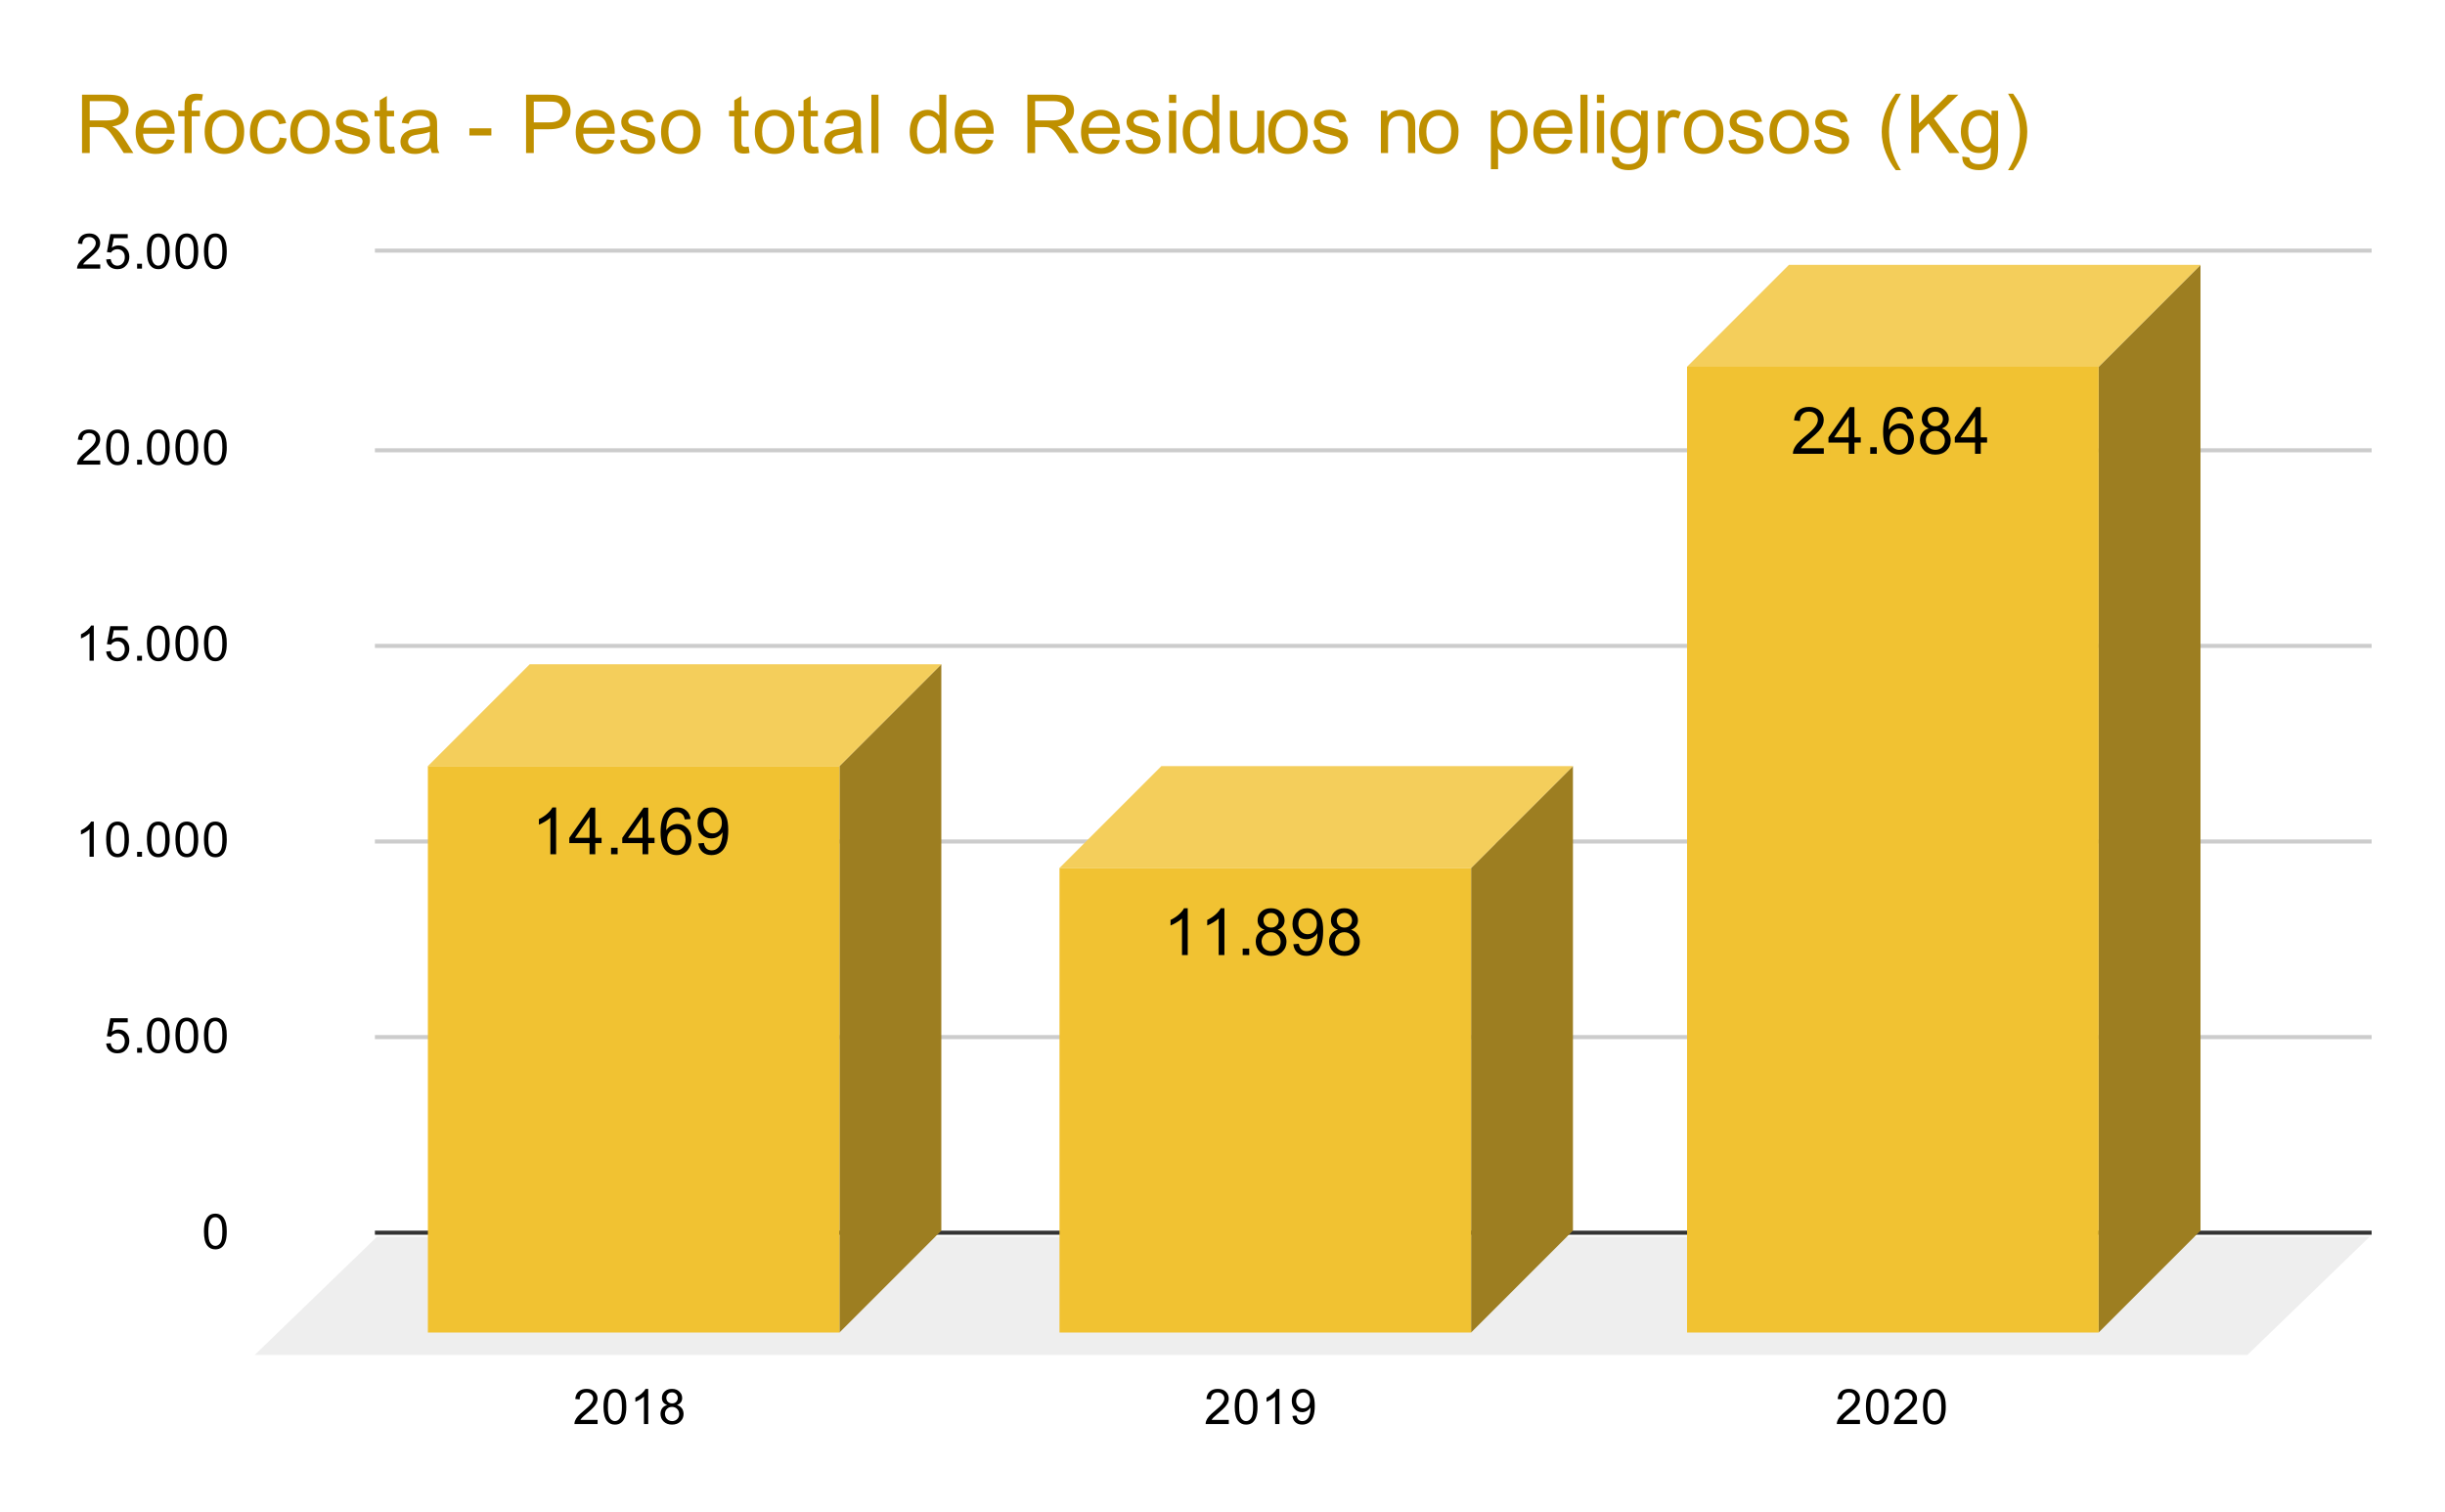 <svg version="1.1" viewBox="0.0 0.0 600.0 371.0" fill="none" stroke="none" stroke-linecap="square" stroke-miterlimit="10" width="600" height="371" xmlns:xlink="http://www.w3.org/1999/xlink" xmlns="http://www.w3.org/2000/svg"><path fill="#ffffff" d="M0 0L600.0 0L600.0 371.0L0 371.0L0 0Z" fill-rule="nonzero"/><path stroke="#333333" stroke-width="1.0" stroke-linecap="butt" d="M92.5 302.5L581.5 302.5" fill-rule="nonzero"/><path fill="#eeeeee" d="M62.5 332.5L92.5 303.5L581.5 303.5L551.5 332.5Z" fill-rule="nonzero"/><path stroke="#cccccc" stroke-width="1.0" stroke-linecap="butt" d="M92.5 254.5L581.5 254.5" fill-rule="nonzero"/><path stroke="#cccccc" stroke-width="1.0" stroke-linecap="butt" d="M92.5 206.5L581.5 206.5" fill-rule="nonzero"/><path stroke="#cccccc" stroke-width="1.0" stroke-linecap="butt" d="M92.5 158.5L581.5 158.5" fill-rule="nonzero"/><path stroke="#cccccc" stroke-width="1.0" stroke-linecap="butt" d="M92.5 110.5L581.5 110.5" fill-rule="nonzero"/><path stroke="#cccccc" stroke-width="1.0" stroke-linecap="butt" d="M92.5 61.5L581.5 61.5" fill-rule="nonzero"/><clipPath id="id_0"><path d="M62.55 61.917L581.45 61.917L581.45 332.45L62.55 332.45L62.55 61.917Z" clip-rule="nonzero"/></clipPath><path fill="#9d7e21" clip-path="url(#id_0)" d="M231.0 163.0L231.0 302.0L206.0 327.0L206.0 188.0Z" fill-rule="nonzero"/><path fill="#f4ce5b" clip-path="url(#id_0)" d="M206.0 188.0L105.0 188.0L130.0 163.0L231.0 163.0Z" fill-rule="nonzero"/><path stroke="#000000" stroke-width="2.0" stroke-linecap="butt" stroke-opacity="0.0" clip-path="url(#id_0)" d="M206.0 327.0L105.0 327.0L105.0 188.0L206.0 188.0Z" fill-rule="nonzero"/><path fill="#f1c232" clip-path="url(#id_0)" d="M206.0 327.0L105.0 327.0L105.0 188.0L206.0 188.0Z" fill-rule="nonzero"/><path fill="#9d7e21" clip-path="url(#id_0)" d="M386.0 188.0L386.0 302.0L361.0 327.0L361.0 213.0Z" fill-rule="nonzero"/><path fill="#f4ce5b" clip-path="url(#id_0)" d="M361.0 213.0L260.0 213.0L285.0 188.0L386.0 188.0Z" fill-rule="nonzero"/><path stroke="#000000" stroke-width="2.0" stroke-linecap="butt" stroke-opacity="0.0" clip-path="url(#id_0)" d="M361.0 327.0L260.0 327.0L260.0 213.0L361.0 213.0Z" fill-rule="nonzero"/><path fill="#f1c232" clip-path="url(#id_0)" d="M361.0 327.0L260.0 327.0L260.0 213.0L361.0 213.0Z" fill-rule="nonzero"/><path fill="#9d7e21" clip-path="url(#id_0)" d="M540.0 65.0L540.0 302.0L515.0 327.0L515.0 90.0Z" fill-rule="nonzero"/><path fill="#f4ce5b" clip-path="url(#id_0)" d="M515.0 90.0L414.0 90.0L439.0 65.0L540.0 65.0Z" fill-rule="nonzero"/><path stroke="#000000" stroke-width="2.0" stroke-linecap="butt" stroke-opacity="0.0" clip-path="url(#id_0)" d="M515.0 327.0L414.0 327.0L414.0 90.0L515.0 90.0Z" fill-rule="nonzero"/><path fill="#f1c232" clip-path="url(#id_0)" d="M515.0 327.0L414.0 327.0L414.0 90.0L515.0 90.0Z" fill-rule="nonzero"/><path stroke="#f1c232" stroke-width="3.0" stroke-linejoin="round" stroke-linecap="round" d="M136.469 209.639L135.062 209.639L135.062 200.67Q134.547 201.155 133.719 201.639Q132.906 202.123 132.25 202.373L132.25 201.014Q133.422 200.451 134.297 199.67Q135.188 198.873 135.562 198.139L136.469 198.139L136.469 209.639ZM144.672 209.639L144.672 206.889L139.703 206.889L139.703 205.608L144.938 198.186L146.078 198.186L146.078 205.608L147.625 205.608L147.625 206.889L146.078 206.889L146.078 209.639L144.672 209.639ZM144.672 205.608L144.672 200.436L141.094 205.608L144.672 205.608ZM149.953 209.639L149.953 208.03L151.562 208.03L151.562 209.639L149.953 209.639ZM157.672 209.639L157.672 206.889L152.703 206.889L152.703 205.608L157.938 198.186L159.078 198.186L159.078 205.608L160.625 205.608L160.625 206.889L159.078 206.889L159.078 209.639L157.672 209.639ZM157.672 205.608L157.672 200.436L154.094 205.608L157.672 205.608ZM169.469 200.983L168.062 201.092Q167.875 200.264 167.531 199.889Q166.969 199.295 166.125 199.295Q165.453 199.295 164.953 199.67Q164.281 200.155 163.891 201.092Q163.516 202.014 163.5 203.733Q164.016 202.951 164.75 202.576Q165.484 202.201 166.281 202.201Q167.688 202.201 168.672 203.248Q169.672 204.28 169.672 205.92Q169.672 206.998 169.203 207.92Q168.734 208.842 167.922 209.342Q167.109 209.842 166.078 209.842Q164.328 209.842 163.219 208.545Q162.109 207.248 162.109 204.28Q162.109 200.951 163.328 199.451Q164.406 198.139 166.219 198.139Q167.562 198.139 168.422 198.905Q169.297 199.655 169.469 200.983ZM163.719 205.92Q163.719 206.655 164.031 207.326Q164.344 207.983 164.891 208.326Q165.453 208.67 166.062 208.67Q166.953 208.67 167.594 207.951Q168.234 207.233 168.234 205.998Q168.234 204.811 167.594 204.139Q166.969 203.451 166.0 203.451Q165.047 203.451 164.375 204.139Q163.719 204.811 163.719 205.92ZM171.375 206.983L172.734 206.858Q172.906 207.811 173.391 208.248Q173.875 208.67 174.625 208.67Q175.281 208.67 175.766 208.373Q176.25 208.076 176.562 207.592Q176.875 207.092 177.078 206.248Q177.297 205.405 177.297 204.53Q177.297 204.436 177.297 204.248Q176.875 204.92 176.141 205.342Q175.406 205.748 174.562 205.748Q173.141 205.748 172.156 204.717Q171.172 203.686 171.172 201.998Q171.172 200.264 172.188 199.201Q173.219 198.139 174.766 198.139Q175.891 198.139 176.812 198.748Q177.734 199.342 178.219 200.451Q178.703 201.561 178.703 203.67Q178.703 205.873 178.219 207.17Q177.75 208.467 176.797 209.155Q175.859 209.842 174.594 209.842Q173.25 209.842 172.391 209.092Q171.547 208.342 171.375 206.983ZM177.141 201.936Q177.141 200.717 176.484 200.014Q175.844 199.295 174.938 199.295Q174.0 199.295 173.297 200.061Q172.609 200.826 172.609 202.045Q172.609 203.139 173.266 203.826Q173.938 204.514 174.906 204.514Q175.875 204.514 176.5 203.826Q177.141 203.139 177.141 201.936Z" fill-rule="nonzero"/><path fill="#000000" d="M136.469 209.639L135.062 209.639L135.062 200.67Q134.547 201.155 133.719 201.639Q132.906 202.123 132.25 202.373L132.25 201.014Q133.422 200.451 134.297 199.67Q135.188 198.873 135.562 198.139L136.469 198.139L136.469 209.639ZM144.672 209.639L144.672 206.889L139.703 206.889L139.703 205.608L144.938 198.186L146.078 198.186L146.078 205.608L147.625 205.608L147.625 206.889L146.078 206.889L146.078 209.639L144.672 209.639ZM144.672 205.608L144.672 200.436L141.094 205.608L144.672 205.608ZM149.953 209.639L149.953 208.03L151.562 208.03L151.562 209.639L149.953 209.639ZM157.672 209.639L157.672 206.889L152.703 206.889L152.703 205.608L157.938 198.186L159.078 198.186L159.078 205.608L160.625 205.608L160.625 206.889L159.078 206.889L159.078 209.639L157.672 209.639ZM157.672 205.608L157.672 200.436L154.094 205.608L157.672 205.608ZM169.469 200.983L168.062 201.092Q167.875 200.264 167.531 199.889Q166.969 199.295 166.125 199.295Q165.453 199.295 164.953 199.67Q164.281 200.155 163.891 201.092Q163.516 202.014 163.5 203.733Q164.016 202.951 164.75 202.576Q165.484 202.201 166.281 202.201Q167.688 202.201 168.672 203.248Q169.672 204.28 169.672 205.92Q169.672 206.998 169.203 207.92Q168.734 208.842 167.922 209.342Q167.109 209.842 166.078 209.842Q164.328 209.842 163.219 208.545Q162.109 207.248 162.109 204.28Q162.109 200.951 163.328 199.451Q164.406 198.139 166.219 198.139Q167.562 198.139 168.422 198.905Q169.297 199.655 169.469 200.983ZM163.719 205.92Q163.719 206.655 164.031 207.326Q164.344 207.983 164.891 208.326Q165.453 208.67 166.062 208.67Q166.953 208.67 167.594 207.951Q168.234 207.233 168.234 205.998Q168.234 204.811 167.594 204.139Q166.969 203.451 166.0 203.451Q165.047 203.451 164.375 204.139Q163.719 204.811 163.719 205.92ZM171.375 206.983L172.734 206.858Q172.906 207.811 173.391 208.248Q173.875 208.67 174.625 208.67Q175.281 208.67 175.766 208.373Q176.25 208.076 176.562 207.592Q176.875 207.092 177.078 206.248Q177.297 205.405 177.297 204.53Q177.297 204.436 177.297 204.248Q176.875 204.92 176.141 205.342Q175.406 205.748 174.562 205.748Q173.141 205.748 172.156 204.717Q171.172 203.686 171.172 201.998Q171.172 200.264 172.188 199.201Q173.219 198.139 174.766 198.139Q175.891 198.139 176.812 198.748Q177.734 199.342 178.219 200.451Q178.703 201.561 178.703 203.67Q178.703 205.873 178.219 207.17Q177.75 208.467 176.797 209.155Q175.859 209.842 174.594 209.842Q173.25 209.842 172.391 209.092Q171.547 208.342 171.375 206.983ZM177.141 201.936Q177.141 200.717 176.484 200.014Q175.844 199.295 174.938 199.295Q174.0 199.295 173.297 200.061Q172.609 200.826 172.609 202.045Q172.609 203.139 173.266 203.826Q173.938 204.514 174.906 204.514Q175.875 204.514 176.5 203.826Q177.141 203.139 177.141 201.936Z" fill-rule="nonzero"/><path stroke="#f1c232" stroke-width="3.0" stroke-linejoin="round" stroke-linecap="round" d="M291.469 234.375L290.062 234.375L290.062 225.407Q289.547 225.891 288.719 226.375Q287.906 226.86 287.25 227.11L287.25 225.75Q288.422 225.188 289.297 224.407Q290.188 223.61 290.562 222.875L291.469 222.875L291.469 234.375ZM300.469 234.375L299.062 234.375L299.062 225.407Q298.547 225.891 297.719 226.375Q296.906 226.86 296.25 227.11L296.25 225.75Q297.422 225.188 298.297 224.407Q299.188 223.61 299.562 222.875L300.469 222.875L300.469 234.375ZM304.953 234.375L304.953 232.766L306.562 232.766L306.562 234.375L304.953 234.375ZM310.328 228.157Q309.453 227.844 309.031 227.25Q308.609 226.657 308.609 225.828Q308.609 224.578 309.5 223.735Q310.406 222.875 311.906 222.875Q313.406 222.875 314.312 223.75Q315.234 224.61 315.234 225.86Q315.234 226.657 314.812 227.25Q314.391 227.844 313.547 228.157Q314.594 228.5 315.141 229.266Q315.703 230.032 315.703 231.094Q315.703 232.563 314.656 233.578Q313.625 234.578 311.922 234.578Q310.234 234.578 309.188 233.578Q308.156 232.563 308.156 231.063Q308.156 229.938 308.719 229.188Q309.281 228.438 310.328 228.157ZM310.047 225.782Q310.047 226.594 310.562 227.11Q311.094 227.625 311.938 227.625Q312.75 227.625 313.266 227.11Q313.781 226.594 313.781 225.86Q313.781 225.078 313.25 224.563Q312.719 224.032 311.922 224.032Q311.109 224.032 310.578 224.547Q310.047 225.063 310.047 225.782ZM309.594 231.063Q309.594 231.672 309.875 232.235Q310.172 232.797 310.734 233.11Q311.297 233.407 311.938 233.407Q312.953 233.407 313.609 232.766Q314.266 232.11 314.266 231.11Q314.266 230.094 313.578 229.438Q312.906 228.766 311.891 228.766Q310.906 228.766 310.25 229.422Q309.594 230.078 309.594 231.063ZM317.375 231.719L318.734 231.594Q318.906 232.547 319.391 232.985Q319.875 233.407 320.625 233.407Q321.281 233.407 321.766 233.11Q322.25 232.813 322.562 232.328Q322.875 231.828 323.078 230.985Q323.297 230.141 323.297 229.266Q323.297 229.172 323.297 228.985Q322.875 229.657 322.141 230.078Q321.406 230.485 320.562 230.485Q319.141 230.485 318.156 229.453Q317.172 228.422 317.172 226.735Q317.172 225 318.188 223.938Q319.219 222.875 320.766 222.875Q321.891 222.875 322.812 223.485Q323.734 224.078 324.219 225.188Q324.703 226.297 324.703 228.407Q324.703 230.61 324.219 231.907Q323.75 233.203 322.797 233.891Q321.859 234.578 320.594 234.578Q319.25 234.578 318.391 233.828Q317.547 233.078 317.375 231.719ZM323.141 226.672Q323.141 225.453 322.484 224.75Q321.844 224.032 320.938 224.032Q320.0 224.032 319.297 224.797Q318.609 225.563 318.609 226.782Q318.609 227.875 319.266 228.563Q319.938 229.25 320.906 229.25Q321.875 229.25 322.5 228.563Q323.141 227.875 323.141 226.672ZM328.328 228.157Q327.453 227.844 327.031 227.25Q326.609 226.657 326.609 225.828Q326.609 224.578 327.5 223.735Q328.406 222.875 329.906 222.875Q331.406 222.875 332.312 223.75Q333.234 224.61 333.234 225.86Q333.234 226.657 332.812 227.25Q332.391 227.844 331.547 228.157Q332.594 228.5 333.141 229.266Q333.703 230.032 333.703 231.094Q333.703 232.563 332.656 233.578Q331.625 234.578 329.922 234.578Q328.234 234.578 327.188 233.578Q326.156 232.563 326.156 231.063Q326.156 229.938 326.719 229.188Q327.281 228.438 328.328 228.157ZM328.047 225.782Q328.047 226.594 328.562 227.11Q329.094 227.625 329.938 227.625Q330.75 227.625 331.266 227.11Q331.781 226.594 331.781 225.86Q331.781 225.078 331.25 224.563Q330.719 224.032 329.922 224.032Q329.109 224.032 328.578 224.547Q328.047 225.063 328.047 225.782ZM327.594 231.063Q327.594 231.672 327.875 232.235Q328.172 232.797 328.734 233.11Q329.297 233.407 329.938 233.407Q330.953 233.407 331.609 232.766Q332.266 232.11 332.266 231.11Q332.266 230.094 331.578 229.438Q330.906 228.766 329.891 228.766Q328.906 228.766 328.25 229.422Q327.594 230.078 327.594 231.063Z" fill-rule="nonzero"/><path fill="#000000" d="M291.469 234.375L290.062 234.375L290.062 225.407Q289.547 225.891 288.719 226.375Q287.906 226.86 287.25 227.11L287.25 225.75Q288.422 225.188 289.297 224.407Q290.188 223.61 290.562 222.875L291.469 222.875L291.469 234.375ZM300.469 234.375L299.062 234.375L299.062 225.407Q298.547 225.891 297.719 226.375Q296.906 226.86 296.25 227.11L296.25 225.75Q297.422 225.188 298.297 224.407Q299.188 223.61 299.562 222.875L300.469 222.875L300.469 234.375ZM304.953 234.375L304.953 232.766L306.562 232.766L306.562 234.375L304.953 234.375ZM310.328 228.157Q309.453 227.844 309.031 227.25Q308.609 226.657 308.609 225.828Q308.609 224.578 309.5 223.735Q310.406 222.875 311.906 222.875Q313.406 222.875 314.312 223.75Q315.234 224.61 315.234 225.86Q315.234 226.657 314.812 227.25Q314.391 227.844 313.547 228.157Q314.594 228.5 315.141 229.266Q315.703 230.032 315.703 231.094Q315.703 232.563 314.656 233.578Q313.625 234.578 311.922 234.578Q310.234 234.578 309.188 233.578Q308.156 232.563 308.156 231.063Q308.156 229.938 308.719 229.188Q309.281 228.438 310.328 228.157ZM310.047 225.782Q310.047 226.594 310.562 227.11Q311.094 227.625 311.938 227.625Q312.75 227.625 313.266 227.11Q313.781 226.594 313.781 225.86Q313.781 225.078 313.25 224.563Q312.719 224.032 311.922 224.032Q311.109 224.032 310.578 224.547Q310.047 225.063 310.047 225.782ZM309.594 231.063Q309.594 231.672 309.875 232.235Q310.172 232.797 310.734 233.11Q311.297 233.407 311.938 233.407Q312.953 233.407 313.609 232.766Q314.266 232.11 314.266 231.11Q314.266 230.094 313.578 229.438Q312.906 228.766 311.891 228.766Q310.906 228.766 310.25 229.422Q309.594 230.078 309.594 231.063ZM317.375 231.719L318.734 231.594Q318.906 232.547 319.391 232.985Q319.875 233.407 320.625 233.407Q321.281 233.407 321.766 233.11Q322.25 232.813 322.562 232.328Q322.875 231.828 323.078 230.985Q323.297 230.141 323.297 229.266Q323.297 229.172 323.297 228.985Q322.875 229.657 322.141 230.078Q321.406 230.485 320.562 230.485Q319.141 230.485 318.156 229.453Q317.172 228.422 317.172 226.735Q317.172 225 318.188 223.938Q319.219 222.875 320.766 222.875Q321.891 222.875 322.812 223.485Q323.734 224.078 324.219 225.188Q324.703 226.297 324.703 228.407Q324.703 230.61 324.219 231.907Q323.75 233.203 322.797 233.891Q321.859 234.578 320.594 234.578Q319.25 234.578 318.391 233.828Q317.547 233.078 317.375 231.719ZM323.141 226.672Q323.141 225.453 322.484 224.75Q321.844 224.032 320.938 224.032Q320.0 224.032 319.297 224.797Q318.609 225.563 318.609 226.782Q318.609 227.875 319.266 228.563Q319.938 229.25 320.906 229.25Q321.875 229.25 322.5 228.563Q323.141 227.875 323.141 226.672ZM328.328 228.157Q327.453 227.844 327.031 227.25Q326.609 226.657 326.609 225.828Q326.609 224.578 327.5 223.735Q328.406 222.875 329.906 222.875Q331.406 222.875 332.312 223.75Q333.234 224.61 333.234 225.86Q333.234 226.657 332.812 227.25Q332.391 227.844 331.547 228.157Q332.594 228.5 333.141 229.266Q333.703 230.032 333.703 231.094Q333.703 232.563 332.656 233.578Q331.625 234.578 329.922 234.578Q328.234 234.578 327.188 233.578Q326.156 232.563 326.156 231.063Q326.156 229.938 326.719 229.188Q327.281 228.438 328.328 228.157ZM328.047 225.782Q328.047 226.594 328.562 227.11Q329.094 227.625 329.938 227.625Q330.75 227.625 331.266 227.11Q331.781 226.594 331.781 225.86Q331.781 225.078 331.25 224.563Q330.719 224.032 329.922 224.032Q329.109 224.032 328.578 224.547Q328.047 225.063 328.047 225.782ZM327.594 231.063Q327.594 231.672 327.875 232.235Q328.172 232.797 328.734 233.11Q329.297 233.407 329.938 233.407Q330.953 233.407 331.609 232.766Q332.266 232.11 332.266 231.11Q332.266 230.094 331.578 229.438Q330.906 228.766 329.891 228.766Q328.906 228.766 328.25 229.422Q327.594 230.078 327.594 231.063Z" fill-rule="nonzero"/><path stroke="#f1c232" stroke-width="3.0" stroke-linejoin="round" stroke-linecap="round" d="M447.562 109.998L447.562 111.357L439.984 111.357Q439.969 110.841 440.156 110.373Q440.438 109.607 441.078 108.857Q441.719 108.107 442.922 107.123Q444.781 105.591 445.438 104.701Q446.094 103.795 446.094 102.998Q446.094 102.17 445.5 101.591Q444.906 101.013 443.938 101.013Q442.922 101.013 442.312 101.623Q441.703 102.232 441.703 103.31L440.25 103.17Q440.406 101.545 441.375 100.701Q442.344 99.857 443.969 99.857Q445.625 99.857 446.578 100.779Q447.547 101.685 447.547 103.029Q447.547 103.716 447.266 104.388Q446.984 105.045 446.328 105.779Q445.672 106.513 444.156 107.795Q442.891 108.857 442.531 109.248Q442.172 109.623 441.938 109.998L447.562 109.998ZM453.672 111.357L453.672 108.607L448.703 108.607L448.703 107.326L453.938 99.904L455.078 99.904L455.078 107.326L456.625 107.326L456.625 108.607L455.078 108.607L455.078 111.357L453.672 111.357ZM453.672 107.326L453.672 102.154L450.094 107.326L453.672 107.326ZM458.953 111.357L458.953 109.748L460.562 109.748L460.562 111.357L458.953 111.357ZM469.469 102.701L468.062 102.81Q467.875 101.982 467.531 101.607Q466.969 101.013 466.125 101.013Q465.453 101.013 464.953 101.388Q464.281 101.873 463.891 102.81Q463.516 103.732 463.5 105.451Q464.016 104.67 464.75 104.295Q465.484 103.92 466.281 103.92Q467.688 103.92 468.672 104.966Q469.672 105.998 469.672 107.638Q469.672 108.716 469.203 109.638Q468.734 110.56 467.922 111.06Q467.109 111.56 466.078 111.56Q464.328 111.56 463.219 110.263Q462.109 108.966 462.109 105.998Q462.109 102.67 463.328 101.17Q464.406 99.857 466.219 99.857Q467.562 99.857 468.422 100.623Q469.297 101.373 469.469 102.701ZM463.719 107.638Q463.719 108.373 464.031 109.045Q464.344 109.701 464.891 110.045Q465.453 110.388 466.062 110.388Q466.953 110.388 467.594 109.67Q468.234 108.951 468.234 107.716Q468.234 106.529 467.594 105.857Q466.969 105.17 466.0 105.17Q465.047 105.17 464.375 105.857Q463.719 106.529 463.719 107.638ZM473.328 105.138Q472.453 104.826 472.031 104.232Q471.609 103.638 471.609 102.81Q471.609 101.56 472.5 100.716Q473.406 99.857 474.906 99.857Q476.406 99.857 477.312 100.732Q478.234 101.591 478.234 102.841Q478.234 103.638 477.812 104.232Q477.391 104.826 476.547 105.138Q477.594 105.482 478.141 106.248Q478.703 107.013 478.703 108.076Q478.703 109.545 477.656 110.56Q476.625 111.56 474.922 111.56Q473.234 111.56 472.188 110.56Q471.156 109.545 471.156 108.045Q471.156 106.92 471.719 106.17Q472.281 105.42 473.328 105.138ZM473.047 102.763Q473.047 103.576 473.562 104.091Q474.094 104.607 474.938 104.607Q475.75 104.607 476.266 104.091Q476.781 103.576 476.781 102.841Q476.781 102.06 476.25 101.545Q475.719 101.013 474.922 101.013Q474.109 101.013 473.578 101.529Q473.047 102.045 473.047 102.763ZM472.594 108.045Q472.594 108.654 472.875 109.216Q473.172 109.779 473.734 110.091Q474.297 110.388 474.938 110.388Q475.953 110.388 476.609 109.748Q477.266 109.091 477.266 108.091Q477.266 107.076 476.578 106.42Q475.906 105.748 474.891 105.748Q473.906 105.748 473.25 106.404Q472.594 107.06 472.594 108.045ZM484.672 111.357L484.672 108.607L479.703 108.607L479.703 107.326L484.938 99.904L486.078 99.904L486.078 107.326L487.625 107.326L487.625 108.607L486.078 108.607L486.078 111.357L484.672 111.357ZM484.672 107.326L484.672 102.154L481.094 107.326L484.672 107.326Z" fill-rule="nonzero"/><path fill="#000000" d="M447.562 109.998L447.562 111.357L439.984 111.357Q439.969 110.841 440.156 110.373Q440.438 109.607 441.078 108.857Q441.719 108.107 442.922 107.123Q444.781 105.591 445.438 104.701Q446.094 103.795 446.094 102.998Q446.094 102.17 445.5 101.591Q444.906 101.013 443.938 101.013Q442.922 101.013 442.312 101.623Q441.703 102.232 441.703 103.31L440.25 103.17Q440.406 101.545 441.375 100.701Q442.344 99.857 443.969 99.857Q445.625 99.857 446.578 100.779Q447.547 101.685 447.547 103.029Q447.547 103.716 447.266 104.388Q446.984 105.045 446.328 105.779Q445.672 106.513 444.156 107.795Q442.891 108.857 442.531 109.248Q442.172 109.623 441.938 109.998L447.562 109.998ZM453.672 111.357L453.672 108.607L448.703 108.607L448.703 107.326L453.938 99.904L455.078 99.904L455.078 107.326L456.625 107.326L456.625 108.607L455.078 108.607L455.078 111.357L453.672 111.357ZM453.672 107.326L453.672 102.154L450.094 107.326L453.672 107.326ZM458.953 111.357L458.953 109.748L460.562 109.748L460.562 111.357L458.953 111.357ZM469.469 102.701L468.062 102.81Q467.875 101.982 467.531 101.607Q466.969 101.013 466.125 101.013Q465.453 101.013 464.953 101.388Q464.281 101.873 463.891 102.81Q463.516 103.732 463.5 105.451Q464.016 104.67 464.75 104.295Q465.484 103.92 466.281 103.92Q467.688 103.92 468.672 104.966Q469.672 105.998 469.672 107.638Q469.672 108.716 469.203 109.638Q468.734 110.56 467.922 111.06Q467.109 111.56 466.078 111.56Q464.328 111.56 463.219 110.263Q462.109 108.966 462.109 105.998Q462.109 102.67 463.328 101.17Q464.406 99.857 466.219 99.857Q467.562 99.857 468.422 100.623Q469.297 101.373 469.469 102.701ZM463.719 107.638Q463.719 108.373 464.031 109.045Q464.344 109.701 464.891 110.045Q465.453 110.388 466.062 110.388Q466.953 110.388 467.594 109.67Q468.234 108.951 468.234 107.716Q468.234 106.529 467.594 105.857Q466.969 105.17 466.0 105.17Q465.047 105.17 464.375 105.857Q463.719 106.529 463.719 107.638ZM473.328 105.138Q472.453 104.826 472.031 104.232Q471.609 103.638 471.609 102.81Q471.609 101.56 472.5 100.716Q473.406 99.857 474.906 99.857Q476.406 99.857 477.312 100.732Q478.234 101.591 478.234 102.841Q478.234 103.638 477.812 104.232Q477.391 104.826 476.547 105.138Q477.594 105.482 478.141 106.248Q478.703 107.013 478.703 108.076Q478.703 109.545 477.656 110.56Q476.625 111.56 474.922 111.56Q473.234 111.56 472.188 110.56Q471.156 109.545 471.156 108.045Q471.156 106.92 471.719 106.17Q472.281 105.42 473.328 105.138ZM473.047 102.763Q473.047 103.576 473.562 104.091Q474.094 104.607 474.938 104.607Q475.75 104.607 476.266 104.091Q476.781 103.576 476.781 102.841Q476.781 102.06 476.25 101.545Q475.719 101.013 474.922 101.013Q474.109 101.013 473.578 101.529Q473.047 102.045 473.047 102.763ZM472.594 108.045Q472.594 108.654 472.875 109.216Q473.172 109.779 473.734 110.091Q474.297 110.388 474.938 110.388Q475.953 110.388 476.609 109.748Q477.266 109.091 477.266 108.091Q477.266 107.076 476.578 106.42Q475.906 105.748 474.891 105.748Q473.906 105.748 473.25 106.404Q472.594 107.06 472.594 108.045ZM484.672 111.357L484.672 108.607L479.703 108.607L479.703 107.326L484.938 99.904L486.078 99.904L486.078 107.326L487.625 107.326L487.625 108.607L486.078 108.607L486.078 111.357L484.672 111.357ZM484.672 107.326L484.672 102.154L481.094 107.326L484.672 107.326Z" fill-rule="nonzero"/><path fill="#000000" d="M50.05 302.216Q50.05 300.684 50.362 299.762Q50.675 298.825 51.284 298.325Q51.909 297.825 52.847 297.825Q53.534 297.825 54.05 298.106Q54.581 298.387 54.925 298.919Q55.269 299.434 55.456 300.184Q55.644 300.934 55.644 302.216Q55.644 303.731 55.331 304.653Q55.034 305.575 54.409 306.091Q53.8 306.591 52.847 306.591Q51.612 306.591 50.894 305.7Q50.05 304.637 50.05 302.216ZM51.128 302.216Q51.128 304.325 51.628 305.028Q52.128 305.731 52.847 305.731Q53.581 305.731 54.066 305.028Q54.566 304.325 54.566 302.216Q54.566 300.091 54.066 299.403Q53.581 298.7 52.831 298.7Q52.112 298.7 51.675 299.309Q51.128 300.091 51.128 302.216Z" fill-rule="nonzero"/><path fill="#000000" d="M26.05 256.093L27.159 256Q27.284 256.812 27.722 257.218Q28.175 257.625 28.816 257.625Q29.566 257.625 30.097 257.046Q30.628 256.468 30.628 255.531Q30.628 254.625 30.113 254.109Q29.613 253.578 28.784 253.578Q28.284 253.578 27.863 253.812Q27.456 254.046 27.222 254.406L26.238 254.281L27.066 249.875L31.347 249.875L31.347 250.875L27.909 250.875L27.456 253.187Q28.222 252.64 29.066 252.64Q30.191 252.64 30.956 253.421Q31.738 254.203 31.738 255.437Q31.738 256.593 31.066 257.453Q30.238 258.484 28.816 258.484Q27.644 258.484 26.894 257.828Q26.159 257.171 26.05 256.093ZM33.644 258.343L33.644 257.14L34.847 257.14L34.847 258.343L33.644 258.343ZM36.05 254.109Q36.05 252.578 36.362 251.656Q36.675 250.718 37.284 250.218Q37.909 249.718 38.847 249.718Q39.534 249.718 40.05 250Q40.581 250.281 40.925 250.812Q41.269 251.328 41.456 252.078Q41.644 252.828 41.644 254.109Q41.644 255.625 41.331 256.546Q41.034 257.468 40.409 257.984Q39.8 258.484 38.847 258.484Q37.612 258.484 36.894 257.593Q36.05 256.531 36.05 254.109ZM37.128 254.109Q37.128 256.218 37.628 256.921Q38.128 257.625 38.847 257.625Q39.581 257.625 40.066 256.921Q40.566 256.218 40.566 254.109Q40.566 251.984 40.066 251.296Q39.581 250.593 38.831 250.593Q38.112 250.593 37.675 251.203Q37.128 251.984 37.128 254.109ZM43.05 254.109Q43.05 252.578 43.362 251.656Q43.675 250.718 44.284 250.218Q44.909 249.718 45.847 249.718Q46.534 249.718 47.05 250Q47.581 250.281 47.925 250.812Q48.269 251.328 48.456 252.078Q48.644 252.828 48.644 254.109Q48.644 255.625 48.331 256.546Q48.034 257.468 47.409 257.984Q46.8 258.484 45.847 258.484Q44.612 258.484 43.894 257.593Q43.05 256.531 43.05 254.109ZM44.128 254.109Q44.128 256.218 44.628 256.921Q45.128 257.625 45.847 257.625Q46.581 257.625 47.066 256.921Q47.566 256.218 47.566 254.109Q47.566 251.984 47.066 251.296Q46.581 250.593 45.831 250.593Q45.112 250.593 44.675 251.203Q44.128 251.984 44.128 254.109ZM50.05 254.109Q50.05 252.578 50.362 251.656Q50.675 250.718 51.284 250.218Q51.909 249.718 52.847 249.718Q53.534 249.718 54.05 250Q54.581 250.281 54.925 250.812Q55.269 251.328 55.456 252.078Q55.644 252.828 55.644 254.109Q55.644 255.625 55.331 256.546Q55.034 257.468 54.409 257.984Q53.8 258.484 52.847 258.484Q51.612 258.484 50.894 257.593Q50.05 256.531 50.05 254.109ZM51.128 254.109Q51.128 256.218 51.628 256.921Q52.128 257.625 52.847 257.625Q53.581 257.625 54.066 256.921Q54.566 256.218 54.566 254.109Q54.566 251.984 54.066 251.296Q53.581 250.593 52.831 250.593Q52.112 250.593 51.675 251.203Q51.128 251.984 51.128 254.109Z" fill-rule="nonzero"/><path fill="#000000" d="M23.019 210.237L21.972 210.237L21.972 203.518Q21.581 203.877 20.956 204.252Q20.347 204.612 19.863 204.784L19.863 203.768Q20.738 203.346 21.394 202.768Q22.066 202.174 22.347 201.612L23.019 201.612L23.019 210.237ZM26.05 206.002Q26.05 204.471 26.363 203.549Q26.675 202.612 27.284 202.112Q27.909 201.612 28.847 201.612Q29.534 201.612 30.05 201.893Q30.581 202.174 30.925 202.705Q31.269 203.221 31.456 203.971Q31.644 204.721 31.644 206.002Q31.644 207.518 31.331 208.44Q31.034 209.362 30.409 209.877Q29.8 210.377 28.847 210.377Q27.613 210.377 26.894 209.487Q26.05 208.424 26.05 206.002ZM27.128 206.002Q27.128 208.112 27.628 208.815Q28.128 209.518 28.847 209.518Q29.581 209.518 30.066 208.815Q30.566 208.112 30.566 206.002Q30.566 203.877 30.066 203.19Q29.581 202.487 28.831 202.487Q28.113 202.487 27.675 203.096Q27.128 203.877 27.128 206.002ZM33.644 210.237L33.644 209.034L34.847 209.034L34.847 210.237L33.644 210.237ZM36.05 206.002Q36.05 204.471 36.362 203.549Q36.675 202.612 37.284 202.112Q37.909 201.612 38.847 201.612Q39.534 201.612 40.05 201.893Q40.581 202.174 40.925 202.705Q41.269 203.221 41.456 203.971Q41.644 204.721 41.644 206.002Q41.644 207.518 41.331 208.44Q41.034 209.362 40.409 209.877Q39.8 210.377 38.847 210.377Q37.612 210.377 36.894 209.487Q36.05 208.424 36.05 206.002ZM37.128 206.002Q37.128 208.112 37.628 208.815Q38.128 209.518 38.847 209.518Q39.581 209.518 40.066 208.815Q40.566 208.112 40.566 206.002Q40.566 203.877 40.066 203.19Q39.581 202.487 38.831 202.487Q38.112 202.487 37.675 203.096Q37.128 203.877 37.128 206.002ZM43.05 206.002Q43.05 204.471 43.362 203.549Q43.675 202.612 44.284 202.112Q44.909 201.612 45.847 201.612Q46.534 201.612 47.05 201.893Q47.581 202.174 47.925 202.705Q48.269 203.221 48.456 203.971Q48.644 204.721 48.644 206.002Q48.644 207.518 48.331 208.44Q48.034 209.362 47.409 209.877Q46.8 210.377 45.847 210.377Q44.612 210.377 43.894 209.487Q43.05 208.424 43.05 206.002ZM44.128 206.002Q44.128 208.112 44.628 208.815Q45.128 209.518 45.847 209.518Q46.581 209.518 47.066 208.815Q47.566 208.112 47.566 206.002Q47.566 203.877 47.066 203.19Q46.581 202.487 45.831 202.487Q45.112 202.487 44.675 203.096Q44.128 203.877 44.128 206.002ZM50.05 206.002Q50.05 204.471 50.362 203.549Q50.675 202.612 51.284 202.112Q51.909 201.612 52.847 201.612Q53.534 201.612 54.05 201.893Q54.581 202.174 54.925 202.705Q55.269 203.221 55.456 203.971Q55.644 204.721 55.644 206.002Q55.644 207.518 55.331 208.44Q55.034 209.362 54.409 209.877Q53.8 210.377 52.847 210.377Q51.612 210.377 50.894 209.487Q50.05 208.424 50.05 206.002ZM51.128 206.002Q51.128 208.112 51.628 208.815Q52.128 209.518 52.847 209.518Q53.581 209.518 54.066 208.815Q54.566 208.112 54.566 206.002Q54.566 203.877 54.066 203.19Q53.581 202.487 52.831 202.487Q52.112 202.487 51.675 203.096Q51.128 203.877 51.128 206.002Z" fill-rule="nonzero"/><path fill="#000000" d="M23.019 162.13L21.972 162.13L21.972 155.411Q21.581 155.771 20.956 156.146Q20.347 156.505 19.863 156.677L19.863 155.661Q20.738 155.239 21.394 154.661Q22.066 154.067 22.347 153.505L23.019 153.505L23.019 162.13ZM26.05 159.88L27.159 159.786Q27.284 160.599 27.722 161.005Q28.175 161.411 28.816 161.411Q29.566 161.411 30.097 160.833Q30.628 160.255 30.628 159.317Q30.628 158.411 30.113 157.896Q29.613 157.364 28.784 157.364Q28.284 157.364 27.863 157.599Q27.456 157.833 27.222 158.192L26.238 158.067L27.066 153.661L31.347 153.661L31.347 154.661L27.909 154.661L27.456 156.974Q28.222 156.427 29.066 156.427Q30.191 156.427 30.956 157.208Q31.738 157.989 31.738 159.224Q31.738 160.38 31.066 161.239Q30.238 162.271 28.816 162.271Q27.644 162.271 26.894 161.614Q26.159 160.958 26.05 159.88ZM33.644 162.13L33.644 160.927L34.847 160.927L34.847 162.13L33.644 162.13ZM36.05 157.896Q36.05 156.364 36.362 155.442Q36.675 154.505 37.284 154.005Q37.909 153.505 38.847 153.505Q39.534 153.505 40.05 153.786Q40.581 154.067 40.925 154.599Q41.269 155.114 41.456 155.864Q41.644 156.614 41.644 157.896Q41.644 159.411 41.331 160.333Q41.034 161.255 40.409 161.771Q39.8 162.271 38.847 162.271Q37.612 162.271 36.894 161.38Q36.05 160.317 36.05 157.896ZM37.128 157.896Q37.128 160.005 37.628 160.708Q38.128 161.411 38.847 161.411Q39.581 161.411 40.066 160.708Q40.566 160.005 40.566 157.896Q40.566 155.771 40.066 155.083Q39.581 154.38 38.831 154.38Q38.112 154.38 37.675 154.989Q37.128 155.771 37.128 157.896ZM43.05 157.896Q43.05 156.364 43.362 155.442Q43.675 154.505 44.284 154.005Q44.909 153.505 45.847 153.505Q46.534 153.505 47.05 153.786Q47.581 154.067 47.925 154.599Q48.269 155.114 48.456 155.864Q48.644 156.614 48.644 157.896Q48.644 159.411 48.331 160.333Q48.034 161.255 47.409 161.771Q46.8 162.271 45.847 162.271Q44.612 162.271 43.894 161.38Q43.05 160.317 43.05 157.896ZM44.128 157.896Q44.128 160.005 44.628 160.708Q45.128 161.411 45.847 161.411Q46.581 161.411 47.066 160.708Q47.566 160.005 47.566 157.896Q47.566 155.771 47.066 155.083Q46.581 154.38 45.831 154.38Q45.112 154.38 44.675 154.989Q44.128 155.771 44.128 157.896ZM50.05 157.896Q50.05 156.364 50.362 155.442Q50.675 154.505 51.284 154.005Q51.909 153.505 52.847 153.505Q53.534 153.505 54.05 153.786Q54.581 154.067 54.925 154.599Q55.269 155.114 55.456 155.864Q55.644 156.614 55.644 157.896Q55.644 159.411 55.331 160.333Q55.034 161.255 54.409 161.771Q53.8 162.271 52.847 162.271Q51.612 162.271 50.894 161.38Q50.05 160.317 50.05 157.896ZM51.128 157.896Q51.128 160.005 51.628 160.708Q52.128 161.411 52.847 161.411Q53.581 161.411 54.066 160.708Q54.566 160.005 54.566 157.896Q54.566 155.771 54.066 155.083Q53.581 154.38 52.831 154.38Q52.112 154.38 51.675 154.989Q51.128 155.771 51.128 157.896Z" fill-rule="nonzero"/><path fill="#000000" d="M24.597 113.008L24.597 114.023L18.909 114.023Q18.909 113.648 19.034 113.289Q19.253 112.711 19.722 112.148Q20.206 111.586 21.113 110.851Q22.519 109.695 23.003 109.023Q23.503 108.351 23.503 107.758Q23.503 107.133 23.05 106.711Q22.597 106.273 21.878 106.273Q21.113 106.273 20.659 106.726Q20.206 107.18 20.191 107.992L19.113 107.883Q19.222 106.664 19.941 106.039Q20.675 105.398 21.909 105.398Q23.144 105.398 23.863 106.086Q24.581 106.773 24.581 107.789Q24.581 108.305 24.363 108.805Q24.159 109.289 23.659 109.851Q23.175 110.398 22.05 111.351Q21.097 112.148 20.816 112.445Q20.55 112.726 20.378 113.008L24.597 113.008ZM26.05 109.789Q26.05 108.258 26.363 107.336Q26.675 106.398 27.284 105.898Q27.909 105.398 28.847 105.398Q29.534 105.398 30.05 105.68Q30.581 105.961 30.925 106.492Q31.269 107.008 31.456 107.758Q31.644 108.508 31.644 109.789Q31.644 111.305 31.331 112.226Q31.034 113.148 30.409 113.664Q29.8 114.164 28.847 114.164Q27.613 114.164 26.894 113.273Q26.05 112.211 26.05 109.789ZM27.128 109.789Q27.128 111.898 27.628 112.601Q28.128 113.305 28.847 113.305Q29.581 113.305 30.066 112.601Q30.566 111.898 30.566 109.789Q30.566 107.664 30.066 106.976Q29.581 106.273 28.831 106.273Q28.113 106.273 27.675 106.883Q27.128 107.664 27.128 109.789ZM33.644 114.023L33.644 112.82L34.847 112.82L34.847 114.023L33.644 114.023ZM36.05 109.789Q36.05 108.258 36.362 107.336Q36.675 106.398 37.284 105.898Q37.909 105.398 38.847 105.398Q39.534 105.398 40.05 105.68Q40.581 105.961 40.925 106.492Q41.269 107.008 41.456 107.758Q41.644 108.508 41.644 109.789Q41.644 111.305 41.331 112.226Q41.034 113.148 40.409 113.664Q39.8 114.164 38.847 114.164Q37.612 114.164 36.894 113.273Q36.05 112.211 36.05 109.789ZM37.128 109.789Q37.128 111.898 37.628 112.601Q38.128 113.305 38.847 113.305Q39.581 113.305 40.066 112.601Q40.566 111.898 40.566 109.789Q40.566 107.664 40.066 106.976Q39.581 106.273 38.831 106.273Q38.112 106.273 37.675 106.883Q37.128 107.664 37.128 109.789ZM43.05 109.789Q43.05 108.258 43.362 107.336Q43.675 106.398 44.284 105.898Q44.909 105.398 45.847 105.398Q46.534 105.398 47.05 105.68Q47.581 105.961 47.925 106.492Q48.269 107.008 48.456 107.758Q48.644 108.508 48.644 109.789Q48.644 111.305 48.331 112.226Q48.034 113.148 47.409 113.664Q46.8 114.164 45.847 114.164Q44.612 114.164 43.894 113.273Q43.05 112.211 43.05 109.789ZM44.128 109.789Q44.128 111.898 44.628 112.601Q45.128 113.305 45.847 113.305Q46.581 113.305 47.066 112.601Q47.566 111.898 47.566 109.789Q47.566 107.664 47.066 106.976Q46.581 106.273 45.831 106.273Q45.112 106.273 44.675 106.883Q44.128 107.664 44.128 109.789ZM50.05 109.789Q50.05 108.258 50.362 107.336Q50.675 106.398 51.284 105.898Q51.909 105.398 52.847 105.398Q53.534 105.398 54.05 105.68Q54.581 105.961 54.925 106.492Q55.269 107.008 55.456 107.758Q55.644 108.508 55.644 109.789Q55.644 111.305 55.331 112.226Q55.034 113.148 54.409 113.664Q53.8 114.164 52.847 114.164Q51.612 114.164 50.894 113.273Q50.05 112.211 50.05 109.789ZM51.128 109.789Q51.128 111.898 51.628 112.601Q52.128 113.305 52.847 113.305Q53.581 113.305 54.066 112.601Q54.566 111.898 54.566 109.789Q54.566 107.664 54.066 106.976Q53.581 106.273 52.831 106.273Q52.112 106.273 51.675 106.883Q51.128 107.664 51.128 109.789Z" fill-rule="nonzero"/><path fill="#000000" d="M24.597 64.901L24.597 65.917L18.909 65.917Q18.909 65.542 19.034 65.182Q19.253 64.604 19.722 64.042Q20.206 63.479 21.113 62.745Q22.519 61.589 23.003 60.917Q23.503 60.245 23.503 59.651Q23.503 59.026 23.05 58.604Q22.597 58.167 21.878 58.167Q21.113 58.167 20.659 58.62Q20.206 59.073 20.191 59.885L19.113 59.776Q19.222 58.557 19.941 57.932Q20.675 57.292 21.909 57.292Q23.144 57.292 23.863 57.979Q24.581 58.667 24.581 59.682Q24.581 60.198 24.363 60.698Q24.159 61.182 23.659 61.745Q23.175 62.292 22.05 63.245Q21.097 64.042 20.816 64.339Q20.55 64.62 20.378 64.901L24.597 64.901ZM26.05 63.667L27.159 63.573Q27.284 64.385 27.722 64.792Q28.175 65.198 28.816 65.198Q29.566 65.198 30.097 64.62Q30.628 64.042 30.628 63.104Q30.628 62.198 30.113 61.682Q29.613 61.151 28.784 61.151Q28.284 61.151 27.863 61.385Q27.456 61.62 27.222 61.979L26.238 61.854L27.066 57.448L31.347 57.448L31.347 58.448L27.909 58.448L27.456 60.76Q28.222 60.214 29.066 60.214Q30.191 60.214 30.956 60.995Q31.738 61.776 31.738 63.01Q31.738 64.167 31.066 65.026Q30.238 66.057 28.816 66.057Q27.644 66.057 26.894 65.401Q26.159 64.745 26.05 63.667ZM33.644 65.917L33.644 64.714L34.847 64.714L34.847 65.917L33.644 65.917ZM36.05 61.682Q36.05 60.151 36.362 59.229Q36.675 58.292 37.284 57.792Q37.909 57.292 38.847 57.292Q39.534 57.292 40.05 57.573Q40.581 57.854 40.925 58.385Q41.269 58.901 41.456 59.651Q41.644 60.401 41.644 61.682Q41.644 63.198 41.331 64.12Q41.034 65.042 40.409 65.557Q39.8 66.057 38.847 66.057Q37.612 66.057 36.894 65.167Q36.05 64.104 36.05 61.682ZM37.128 61.682Q37.128 63.792 37.628 64.495Q38.128 65.198 38.847 65.198Q39.581 65.198 40.066 64.495Q40.566 63.792 40.566 61.682Q40.566 59.557 40.066 58.87Q39.581 58.167 38.831 58.167Q38.112 58.167 37.675 58.776Q37.128 59.557 37.128 61.682ZM43.05 61.682Q43.05 60.151 43.362 59.229Q43.675 58.292 44.284 57.792Q44.909 57.292 45.847 57.292Q46.534 57.292 47.05 57.573Q47.581 57.854 47.925 58.385Q48.269 58.901 48.456 59.651Q48.644 60.401 48.644 61.682Q48.644 63.198 48.331 64.12Q48.034 65.042 47.409 65.557Q46.8 66.057 45.847 66.057Q44.612 66.057 43.894 65.167Q43.05 64.104 43.05 61.682ZM44.128 61.682Q44.128 63.792 44.628 64.495Q45.128 65.198 45.847 65.198Q46.581 65.198 47.066 64.495Q47.566 63.792 47.566 61.682Q47.566 59.557 47.066 58.87Q46.581 58.167 45.831 58.167Q45.112 58.167 44.675 58.776Q44.128 59.557 44.128 61.682ZM50.05 61.682Q50.05 60.151 50.362 59.229Q50.675 58.292 51.284 57.792Q51.909 57.292 52.847 57.292Q53.534 57.292 54.05 57.573Q54.581 57.854 54.925 58.385Q55.269 58.901 55.456 59.651Q55.644 60.401 55.644 61.682Q55.644 63.198 55.331 64.12Q55.034 65.042 54.409 65.557Q53.8 66.057 52.847 66.057Q51.612 66.057 50.894 65.167Q50.05 64.104 50.05 61.682ZM51.128 61.682Q51.128 63.792 51.628 64.495Q52.128 65.198 52.847 65.198Q53.581 65.198 54.066 64.495Q54.566 63.792 54.566 61.682Q54.566 59.557 54.066 58.87Q53.581 58.167 52.831 58.167Q52.112 58.167 51.675 58.776Q51.128 59.557 51.128 61.682Z" fill-rule="nonzero"/><path fill="#000000" d="M146.651 348.434L146.651 349.45L140.964 349.45Q140.964 349.075 141.089 348.716Q141.308 348.137 141.776 347.575Q142.261 347.012 143.167 346.278Q144.573 345.122 145.058 344.45Q145.558 343.778 145.558 343.184Q145.558 342.559 145.104 342.137Q144.651 341.7 143.933 341.7Q143.167 341.7 142.714 342.153Q142.261 342.606 142.245 343.419L141.167 343.309Q141.276 342.091 141.995 341.466Q142.729 340.825 143.964 340.825Q145.198 340.825 145.917 341.512Q146.636 342.2 146.636 343.216Q146.636 343.731 146.417 344.231Q146.214 344.716 145.714 345.278Q145.229 345.825 144.104 346.778Q143.151 347.575 142.87 347.872Q142.604 348.153 142.433 348.434L146.651 348.434ZM148.104 345.216Q148.104 343.684 148.417 342.762Q148.729 341.825 149.339 341.325Q149.964 340.825 150.901 340.825Q151.589 340.825 152.104 341.106Q152.636 341.387 152.979 341.919Q153.323 342.434 153.511 343.184Q153.698 343.934 153.698 345.216Q153.698 346.731 153.386 347.653Q153.089 348.575 152.464 349.091Q151.854 349.591 150.901 349.591Q149.667 349.591 148.948 348.7Q148.104 347.637 148.104 345.216ZM149.183 345.216Q149.183 347.325 149.683 348.028Q150.183 348.731 150.901 348.731Q151.636 348.731 152.12 348.028Q152.62 347.325 152.62 345.216Q152.62 343.091 152.12 342.403Q151.636 341.7 150.886 341.7Q150.167 341.7 149.729 342.309Q149.183 343.091 149.183 345.216ZM159.073 349.45L158.026 349.45L158.026 342.731Q157.636 343.091 157.011 343.466Q156.401 343.825 155.917 343.997L155.917 342.981Q156.792 342.559 157.448 341.981Q158.12 341.387 158.401 340.825L159.073 340.825L159.073 349.45ZM163.729 344.794Q163.073 344.544 162.745 344.106Q162.433 343.653 162.433 343.044Q162.433 342.106 163.104 341.466Q163.792 340.825 164.901 340.825Q166.026 340.825 166.714 341.481Q167.401 342.137 167.401 343.075Q167.401 343.669 167.089 344.106Q166.776 344.544 166.136 344.794Q166.933 345.044 167.339 345.622Q167.745 346.2 167.745 346.997Q167.745 348.091 166.964 348.841Q166.198 349.591 164.917 349.591Q163.651 349.591 162.87 348.841Q162.089 348.091 162.089 346.966Q162.089 346.122 162.511 345.559Q162.948 344.997 163.729 344.794ZM163.511 342.997Q163.511 343.606 163.901 343.997Q164.308 344.387 164.933 344.387Q165.542 344.387 165.933 344.012Q166.323 343.622 166.323 343.059Q166.323 342.481 165.917 342.091Q165.511 341.684 164.917 341.684Q164.308 341.684 163.901 342.075Q163.511 342.466 163.511 342.997ZM163.183 346.966Q163.183 347.419 163.386 347.841Q163.604 348.262 164.026 348.497Q164.448 348.731 164.933 348.731Q165.683 348.731 166.167 348.247Q166.667 347.762 166.667 347.012Q166.667 346.247 166.167 345.747Q165.667 345.247 164.901 345.247Q164.151 345.247 163.667 345.747Q163.183 346.231 163.183 346.966Z" fill-rule="nonzero"/><path fill="#000000" d="M301.547 348.434L301.547 349.45L295.859 349.45Q295.859 349.075 295.984 348.716Q296.203 348.137 296.672 347.575Q297.156 347.012 298.062 346.278Q299.469 345.122 299.953 344.45Q300.453 343.778 300.453 343.184Q300.453 342.559 300.0 342.137Q299.547 341.7 298.828 341.7Q298.062 341.7 297.609 342.153Q297.156 342.606 297.141 343.419L296.062 343.309Q296.172 342.091 296.891 341.466Q297.625 340.825 298.859 340.825Q300.094 340.825 300.812 341.512Q301.531 342.2 301.531 343.216Q301.531 343.731 301.312 344.231Q301.109 344.716 300.609 345.278Q300.125 345.825 299.0 346.778Q298.047 347.575 297.766 347.872Q297.5 348.153 297.328 348.434L301.547 348.434ZM303.0 345.216Q303.0 343.684 303.312 342.762Q303.625 341.825 304.234 341.325Q304.859 340.825 305.797 340.825Q306.484 340.825 307.0 341.106Q307.531 341.387 307.875 341.919Q308.219 342.434 308.406 343.184Q308.594 343.934 308.594 345.216Q308.594 346.731 308.281 347.653Q307.984 348.575 307.359 349.091Q306.75 349.591 305.797 349.591Q304.562 349.591 303.844 348.7Q303.0 347.637 303.0 345.216ZM304.078 345.216Q304.078 347.325 304.578 348.028Q305.078 348.731 305.797 348.731Q306.531 348.731 307.016 348.028Q307.516 347.325 307.516 345.216Q307.516 343.091 307.016 342.403Q306.531 341.7 305.781 341.7Q305.062 341.7 304.625 342.309Q304.078 343.091 304.078 345.216ZM313.969 349.45L312.922 349.45L312.922 342.731Q312.531 343.091 311.906 343.466Q311.297 343.825 310.812 343.997L310.812 342.981Q311.688 342.559 312.344 341.981Q313.016 341.387 313.297 340.825L313.969 340.825L313.969 349.45ZM317.156 347.466L318.172 347.372Q318.297 348.091 318.656 348.419Q319.031 348.731 319.594 348.731Q320.078 348.731 320.438 348.512Q320.812 348.278 321.047 347.919Q321.281 347.544 321.438 346.919Q321.594 346.278 321.594 345.622Q321.594 345.544 321.594 345.403Q321.281 345.903 320.734 346.231Q320.188 346.544 319.547 346.544Q318.469 346.544 317.734 345.778Q317.0 344.997 317.0 343.731Q317.0 342.419 317.766 341.622Q318.547 340.825 319.703 340.825Q320.531 340.825 321.219 341.278Q321.922 341.731 322.281 342.575Q322.641 343.403 322.641 344.981Q322.641 346.622 322.281 347.606Q321.938 348.575 321.219 349.091Q320.516 349.591 319.578 349.591Q318.562 349.591 317.922 349.044Q317.281 348.481 317.156 347.466ZM321.469 343.669Q321.469 342.762 320.984 342.231Q320.516 341.7 319.828 341.7Q319.125 341.7 318.594 342.278Q318.078 342.841 318.078 343.762Q318.078 344.575 318.578 345.091Q319.078 345.606 319.797 345.606Q320.531 345.606 321.0 345.091Q321.469 344.575 321.469 343.669Z" fill-rule="nonzero"/><path fill="#000000" d="M456.442 348.434L456.442 349.45L450.755 349.45Q450.755 349.075 450.88 348.716Q451.099 348.137 451.567 347.575Q452.052 347.012 452.958 346.278Q454.364 345.122 454.849 344.45Q455.349 343.778 455.349 343.184Q455.349 342.559 454.896 342.137Q454.442 341.7 453.724 341.7Q452.958 341.7 452.505 342.153Q452.052 342.606 452.036 343.419L450.958 343.309Q451.067 342.091 451.786 341.466Q452.521 340.825 453.755 340.825Q454.989 340.825 455.708 341.512Q456.427 342.2 456.427 343.216Q456.427 343.731 456.208 344.231Q456.005 344.716 455.505 345.278Q455.021 345.825 453.896 346.778Q452.942 347.575 452.661 347.872Q452.396 348.153 452.224 348.434L456.442 348.434ZM457.896 345.216Q457.896 343.684 458.208 342.762Q458.521 341.825 459.13 341.325Q459.755 340.825 460.692 340.825Q461.38 340.825 461.896 341.106Q462.427 341.387 462.771 341.919Q463.114 342.434 463.302 343.184Q463.489 343.934 463.489 345.216Q463.489 346.731 463.177 347.653Q462.88 348.575 462.255 349.091Q461.646 349.591 460.692 349.591Q459.458 349.591 458.739 348.7Q457.896 347.637 457.896 345.216ZM458.974 345.216Q458.974 347.325 459.474 348.028Q459.974 348.731 460.692 348.731Q461.427 348.731 461.911 348.028Q462.411 347.325 462.411 345.216Q462.411 343.091 461.911 342.403Q461.427 341.7 460.677 341.7Q459.958 341.7 459.521 342.309Q458.974 343.091 458.974 345.216ZM470.442 348.434L470.442 349.45L464.755 349.45Q464.755 349.075 464.88 348.716Q465.099 348.137 465.567 347.575Q466.052 347.012 466.958 346.278Q468.364 345.122 468.849 344.45Q469.349 343.778 469.349 343.184Q469.349 342.559 468.896 342.137Q468.442 341.7 467.724 341.7Q466.958 341.7 466.505 342.153Q466.052 342.606 466.036 343.419L464.958 343.309Q465.067 342.091 465.786 341.466Q466.521 340.825 467.755 340.825Q468.989 340.825 469.708 341.512Q470.427 342.2 470.427 343.216Q470.427 343.731 470.208 344.231Q470.005 344.716 469.505 345.278Q469.021 345.825 467.896 346.778Q466.942 347.575 466.661 347.872Q466.396 348.153 466.224 348.434L470.442 348.434ZM471.896 345.216Q471.896 343.684 472.208 342.762Q472.521 341.825 473.13 341.325Q473.755 340.825 474.692 340.825Q475.38 340.825 475.896 341.106Q476.427 341.387 476.771 341.919Q477.114 342.434 477.302 343.184Q477.489 343.934 477.489 345.216Q477.489 346.731 477.177 347.653Q476.88 348.575 476.255 349.091Q475.646 349.591 474.692 349.591Q473.458 349.591 472.739 348.7Q471.896 347.637 471.896 345.216ZM472.974 345.216Q472.974 347.325 473.474 348.028Q473.974 348.731 474.692 348.731Q475.427 348.731 475.911 348.028Q476.411 347.325 476.411 345.216Q476.411 343.091 475.911 342.403Q475.427 341.7 474.677 341.7Q473.958 341.7 473.521 342.309Q472.974 343.091 472.974 345.216Z" fill-rule="nonzero"/><path fill="#bf9000" d="M20.128 37.55L20.128 23.238L26.472 23.238Q28.378 23.238 29.378 23.628Q30.378 24.003 30.972 24.988Q31.566 25.956 31.566 27.144Q31.566 28.659 30.581 29.706Q29.597 30.753 27.534 31.034Q28.284 31.394 28.675 31.753Q29.503 32.503 30.253 33.659L32.737 37.55L30.363 37.55L28.456 34.566Q27.628 33.284 27.097 32.597Q26.566 31.909 26.128 31.644Q25.706 31.363 25.269 31.253Q24.941 31.191 24.222 31.191L22.019 31.191L22.019 37.55L20.128 37.55ZM22.019 29.55L26.097 29.55Q27.394 29.55 28.113 29.284Q28.847 29.019 29.222 28.425Q29.613 27.831 29.613 27.144Q29.613 26.128 28.878 25.472Q28.144 24.816 26.55 24.816L22.019 24.816L22.019 29.55ZM40.972 34.206L42.784 34.441Q42.362 36.019 41.191 36.909Q40.034 37.784 38.222 37.784Q35.956 37.784 34.612 36.394Q33.284 34.987 33.284 32.456Q33.284 29.831 34.628 28.394Q35.972 26.941 38.128 26.941Q40.206 26.941 41.519 28.363Q42.847 29.769 42.847 32.347Q42.847 32.503 42.831 32.816L35.097 32.816Q35.191 34.519 36.066 35.425Q36.941 36.331 38.237 36.331Q39.206 36.331 39.878 35.831Q40.566 35.316 40.972 34.206ZM35.191 31.363L40.987 31.363Q40.878 30.066 40.331 29.409Q39.487 28.394 38.144 28.394Q36.941 28.394 36.112 29.206Q35.284 30.003 35.191 31.363ZM45.284 37.55L45.284 28.55L43.737 28.55L43.737 27.175L45.284 27.175L45.284 26.081Q45.284 25.034 45.472 24.519Q45.722 23.831 46.362 23.409Q47.003 22.988 48.159 22.988Q48.909 22.988 49.8 23.159L49.534 24.691Q48.987 24.597 48.503 24.597Q47.706 24.597 47.362 24.941Q47.034 25.284 47.034 26.222L47.034 27.175L49.066 27.175L49.066 28.55L47.034 28.55L47.034 37.55L45.284 37.55ZM50.222 32.362Q50.222 29.488 51.816 28.097Q53.159 26.941 55.081 26.941Q57.222 26.941 58.566 28.347Q59.925 29.753 59.925 32.222Q59.925 34.222 59.331 35.378Q58.737 36.519 57.581 37.159Q56.441 37.784 55.081 37.784Q52.894 37.784 51.55 36.394Q50.222 34.987 50.222 32.362ZM52.019 32.362Q52.019 34.362 52.878 35.347Q53.753 36.331 55.081 36.331Q56.394 36.331 57.253 35.347Q58.128 34.347 58.128 32.3Q58.128 30.378 57.253 29.394Q56.378 28.394 55.081 28.394Q53.753 28.394 52.878 29.394Q52.019 30.378 52.019 32.362ZM68.644 33.753L70.362 33.972Q70.081 35.769 68.909 36.784Q67.753 37.784 66.05 37.784Q63.925 37.784 62.628 36.394Q61.331 35.003 61.331 32.409Q61.331 30.722 61.878 29.472Q62.441 28.206 63.581 27.581Q64.722 26.941 66.066 26.941Q67.753 26.941 68.816 27.8Q69.894 28.659 70.206 30.222L68.487 30.488Q68.253 29.441 67.628 28.925Q67.003 28.394 66.128 28.394Q64.8 28.394 63.972 29.347Q63.144 30.3 63.144 32.347Q63.144 34.441 63.941 35.394Q64.737 36.331 66.034 36.331Q67.066 36.331 67.753 35.706Q68.456 35.066 68.644 33.753ZM71.222 32.362Q71.222 29.488 72.816 28.097Q74.159 26.941 76.081 26.941Q78.222 26.941 79.566 28.347Q80.925 29.753 80.925 32.222Q80.925 34.222 80.331 35.378Q79.737 36.519 78.581 37.159Q77.441 37.784 76.081 37.784Q73.894 37.784 72.55 36.394Q71.222 34.987 71.222 32.362ZM73.019 32.362Q73.019 34.362 73.878 35.347Q74.753 36.331 76.081 36.331Q77.394 36.331 78.253 35.347Q79.128 34.347 79.128 32.3Q79.128 30.378 78.253 29.394Q77.378 28.394 76.081 28.394Q74.753 28.394 73.878 29.394Q73.019 30.378 73.019 32.362ZM82.159 34.456L83.909 34.175Q84.05 35.222 84.722 35.784Q85.394 36.331 86.597 36.331Q87.8 36.331 88.378 35.847Q88.972 35.347 88.972 34.691Q88.972 34.097 88.456 33.753Q88.097 33.519 86.659 33.159Q84.722 32.659 83.972 32.316Q83.237 31.956 82.847 31.331Q82.456 30.691 82.456 29.925Q82.456 29.238 82.769 28.644Q83.097 28.05 83.644 27.659Q84.05 27.363 84.753 27.159Q85.472 26.941 86.284 26.941Q87.503 26.941 88.425 27.3Q89.347 27.644 89.784 28.253Q90.222 28.847 90.394 29.847L88.675 30.081Q88.55 29.284 87.987 28.847Q87.425 28.394 86.409 28.394Q85.191 28.394 84.675 28.8Q84.159 29.191 84.159 29.722Q84.159 30.066 84.378 30.347Q84.581 30.628 85.05 30.816Q85.316 30.909 86.597 31.253Q88.472 31.753 89.206 32.081Q89.941 32.394 90.362 33.003Q90.784 33.597 90.784 34.503Q90.784 35.378 90.269 36.159Q89.753 36.941 88.784 37.362Q87.816 37.784 86.597 37.784Q84.581 37.784 83.519 36.941Q82.456 36.097 82.159 34.456ZM96.706 35.972L96.956 37.534Q96.222 37.691 95.628 37.691Q94.675 37.691 94.144 37.394Q93.628 37.081 93.409 36.597Q93.191 36.097 93.191 34.519L93.191 28.55L91.909 28.55L91.909 27.175L93.191 27.175L93.191 24.613L94.941 23.55L94.941 27.175L96.706 27.175L96.706 28.55L94.941 28.55L94.941 34.612Q94.941 35.362 95.034 35.581Q95.128 35.784 95.331 35.925Q95.55 36.05 95.941 36.05Q96.222 36.05 96.706 35.972ZM105.644 36.269Q104.659 37.097 103.753 37.441Q102.847 37.784 101.816 37.784Q100.112 37.784 99.191 36.956Q98.269 36.112 98.269 34.816Q98.269 34.05 98.612 33.425Q98.972 32.8 99.534 32.425Q100.097 32.034 100.8 31.831Q101.316 31.706 102.362 31.566Q104.487 31.316 105.487 30.972Q105.503 30.613 105.503 30.503Q105.503 29.441 105.003 28.988Q104.331 28.394 103.003 28.394Q101.753 28.394 101.159 28.831Q100.581 29.269 100.3 30.378L98.581 30.144Q98.816 29.034 99.347 28.363Q99.878 27.675 100.894 27.316Q101.909 26.941 103.253 26.941Q104.581 26.941 105.409 27.253Q106.237 27.566 106.628 28.05Q107.019 28.519 107.175 29.238Q107.269 29.691 107.269 30.863L107.269 33.206Q107.269 35.659 107.378 36.316Q107.487 36.956 107.831 37.55L105.987 37.55Q105.722 37.003 105.644 36.269ZM105.487 32.347Q104.534 32.737 102.612 33.003Q101.534 33.159 101.081 33.362Q100.644 33.55 100.394 33.925Q100.144 34.3 100.144 34.769Q100.144 35.472 100.675 35.941Q101.206 36.409 102.237 36.409Q103.253 36.409 104.034 35.972Q104.831 35.519 105.206 34.753Q105.487 34.144 105.487 32.987L105.487 32.347ZM115.191 33.253L115.191 31.488L120.581 31.488L120.581 33.253L115.191 33.253ZM129.097 37.55L129.097 23.238L134.488 23.238Q135.925 23.238 136.675 23.363Q137.722 23.55 138.441 24.05Q139.159 24.534 139.581 25.425Q140.019 26.316 140.019 27.378Q140.019 29.206 138.847 30.472Q137.691 31.722 134.659 31.722L130.988 31.722L130.988 37.55L129.097 37.55ZM130.988 30.034L134.691 30.034Q136.519 30.034 137.284 29.363Q138.066 28.675 138.066 27.425Q138.066 26.534 137.613 25.894Q137.159 25.253 136.425 25.05Q135.941 24.925 134.644 24.925L130.988 24.925L130.988 30.034ZM148.972 34.206L150.784 34.441Q150.363 36.019 149.191 36.909Q148.034 37.784 146.222 37.784Q143.956 37.784 142.613 36.394Q141.284 34.987 141.284 32.456Q141.284 29.831 142.628 28.394Q143.972 26.941 146.128 26.941Q148.206 26.941 149.519 28.363Q150.847 29.769 150.847 32.347Q150.847 32.503 150.831 32.816L143.097 32.816Q143.191 34.519 144.066 35.425Q144.941 36.331 146.238 36.331Q147.206 36.331 147.878 35.831Q148.566 35.316 148.972 34.206ZM143.191 31.363L148.988 31.363Q148.878 30.066 148.331 29.409Q147.488 28.394 146.144 28.394Q144.941 28.394 144.113 29.206Q143.284 30.003 143.191 31.363ZM152.159 34.456L153.909 34.175Q154.05 35.222 154.722 35.784Q155.394 36.331 156.597 36.331Q157.8 36.331 158.378 35.847Q158.972 35.347 158.972 34.691Q158.972 34.097 158.456 33.753Q158.097 33.519 156.659 33.159Q154.722 32.659 153.972 32.316Q153.238 31.956 152.847 31.331Q152.456 30.691 152.456 29.925Q152.456 29.238 152.769 28.644Q153.097 28.05 153.644 27.659Q154.05 27.363 154.753 27.159Q155.472 26.941 156.284 26.941Q157.503 26.941 158.425 27.3Q159.347 27.644 159.784 28.253Q160.222 28.847 160.394 29.847L158.675 30.081Q158.55 29.284 157.988 28.847Q157.425 28.394 156.409 28.394Q155.191 28.394 154.675 28.8Q154.159 29.191 154.159 29.722Q154.159 30.066 154.378 30.347Q154.581 30.628 155.05 30.816Q155.316 30.909 156.597 31.253Q158.472 31.753 159.206 32.081Q159.941 32.394 160.363 33.003Q160.784 33.597 160.784 34.503Q160.784 35.378 160.269 36.159Q159.753 36.941 158.784 37.362Q157.816 37.784 156.597 37.784Q154.581 37.784 153.519 36.941Q152.456 36.097 152.159 34.456ZM162.222 32.362Q162.222 29.488 163.816 28.097Q165.159 26.941 167.081 26.941Q169.222 26.941 170.566 28.347Q171.925 29.753 171.925 32.222Q171.925 34.222 171.331 35.378Q170.738 36.519 169.581 37.159Q168.441 37.784 167.081 37.784Q164.894 37.784 163.55 36.394Q162.222 34.987 162.222 32.362ZM164.019 32.362Q164.019 34.362 164.878 35.347Q165.753 36.331 167.081 36.331Q168.394 36.331 169.253 35.347Q170.128 34.347 170.128 32.3Q170.128 30.378 169.253 29.394Q168.378 28.394 167.081 28.394Q165.753 28.394 164.878 29.394Q164.019 30.378 164.019 32.362ZM183.706 35.972L183.956 37.534Q183.222 37.691 182.628 37.691Q181.675 37.691 181.144 37.394Q180.628 37.081 180.409 36.597Q180.191 36.097 180.191 34.519L180.191 28.55L178.909 28.55L178.909 27.175L180.191 27.175L180.191 24.613L181.941 23.55L181.941 27.175L183.706 27.175L183.706 28.55L181.941 28.55L181.941 34.612Q181.941 35.362 182.034 35.581Q182.128 35.784 182.331 35.925Q182.55 36.05 182.941 36.05Q183.222 36.05 183.706 35.972ZM185.222 32.362Q185.222 29.488 186.816 28.097Q188.159 26.941 190.081 26.941Q192.222 26.941 193.566 28.347Q194.925 29.753 194.925 32.222Q194.925 34.222 194.331 35.378Q193.738 36.519 192.581 37.159Q191.441 37.784 190.081 37.784Q187.894 37.784 186.55 36.394Q185.222 34.987 185.222 32.362ZM187.019 32.362Q187.019 34.362 187.878 35.347Q188.753 36.331 190.081 36.331Q191.394 36.331 192.253 35.347Q193.128 34.347 193.128 32.3Q193.128 30.378 192.253 29.394Q191.378 28.394 190.081 28.394Q188.753 28.394 187.878 29.394Q187.019 30.378 187.019 32.362ZM200.706 35.972L200.956 37.534Q200.222 37.691 199.628 37.691Q198.675 37.691 198.144 37.394Q197.628 37.081 197.409 36.597Q197.191 36.097 197.191 34.519L197.191 28.55L195.909 28.55L195.909 27.175L197.191 27.175L197.191 24.613L198.941 23.55L198.941 27.175L200.706 27.175L200.706 28.55L198.941 28.55L198.941 34.612Q198.941 35.362 199.034 35.581Q199.128 35.784 199.331 35.925Q199.55 36.05 199.941 36.05Q200.222 36.05 200.706 35.972ZM209.644 36.269Q208.659 37.097 207.753 37.441Q206.847 37.784 205.816 37.784Q204.113 37.784 203.191 36.956Q202.269 36.112 202.269 34.816Q202.269 34.05 202.613 33.425Q202.972 32.8 203.534 32.425Q204.097 32.034 204.8 31.831Q205.316 31.706 206.363 31.566Q208.488 31.316 209.488 30.972Q209.503 30.613 209.503 30.503Q209.503 29.441 209.003 28.988Q208.331 28.394 207.003 28.394Q205.753 28.394 205.159 28.831Q204.581 29.269 204.3 30.378L202.581 30.144Q202.816 29.034 203.347 28.363Q203.878 27.675 204.894 27.316Q205.909 26.941 207.253 26.941Q208.581 26.941 209.409 27.253Q210.238 27.566 210.628 28.05Q211.019 28.519 211.175 29.238Q211.269 29.691 211.269 30.863L211.269 33.206Q211.269 35.659 211.378 36.316Q211.488 36.956 211.831 37.55L209.988 37.55Q209.722 37.003 209.644 36.269ZM209.488 32.347Q208.534 32.737 206.613 33.003Q205.534 33.159 205.081 33.362Q204.644 33.55 204.394 33.925Q204.144 34.3 204.144 34.769Q204.144 35.472 204.675 35.941Q205.206 36.409 206.238 36.409Q207.253 36.409 208.034 35.972Q208.831 35.519 209.206 34.753Q209.488 34.144 209.488 32.987L209.488 32.347ZM213.831 37.55L213.831 23.238L215.581 23.238L215.581 37.55L213.831 37.55ZM230.597 37.55L230.597 36.237Q229.613 37.784 227.691 37.784Q226.456 37.784 225.409 37.097Q224.378 36.409 223.8 35.191Q223.238 33.972 223.238 32.378Q223.238 30.816 223.753 29.55Q224.269 28.284 225.3 27.613Q226.347 26.941 227.613 26.941Q228.55 26.941 229.284 27.347Q230.019 27.738 230.488 28.363L230.488 23.238L232.222 23.238L232.222 37.55L230.597 37.55ZM225.034 32.378Q225.034 34.362 225.878 35.347Q226.722 36.331 227.863 36.331Q229.019 36.331 229.816 35.394Q230.628 34.456 230.628 32.519Q230.628 30.394 229.8 29.394Q228.988 28.394 227.784 28.394Q226.613 28.394 225.816 29.363Q225.034 30.316 225.034 32.378ZM241.972 34.206L243.784 34.441Q243.363 36.019 242.191 36.909Q241.034 37.784 239.222 37.784Q236.956 37.784 235.613 36.394Q234.284 34.987 234.284 32.456Q234.284 29.831 235.628 28.394Q236.972 26.941 239.128 26.941Q241.206 26.941 242.519 28.363Q243.847 29.769 243.847 32.347Q243.847 32.503 243.831 32.816L236.097 32.816Q236.191 34.519 237.066 35.425Q237.941 36.331 239.238 36.331Q240.206 36.331 240.878 35.831Q241.566 35.316 241.972 34.206ZM236.191 31.363L241.988 31.363Q241.878 30.066 241.331 29.409Q240.488 28.394 239.144 28.394Q237.941 28.394 237.113 29.206Q236.284 30.003 236.191 31.363ZM252.128 37.55L252.128 23.238L258.472 23.238Q260.378 23.238 261.378 23.628Q262.378 24.003 262.972 24.988Q263.566 25.956 263.566 27.144Q263.566 28.659 262.581 29.706Q261.597 30.753 259.534 31.034Q260.284 31.394 260.675 31.753Q261.503 32.503 262.253 33.659L264.738 37.55L262.363 37.55L260.456 34.566Q259.628 33.284 259.097 32.597Q258.566 31.909 258.128 31.644Q257.706 31.363 257.269 31.253Q256.941 31.191 256.222 31.191L254.019 31.191L254.019 37.55L252.128 37.55ZM254.019 29.55L258.097 29.55Q259.394 29.55 260.113 29.284Q260.847 29.019 261.222 28.425Q261.613 27.831 261.613 27.144Q261.613 26.128 260.878 25.472Q260.144 24.816 258.55 24.816L254.019 24.816L254.019 29.55ZM272.972 34.206L274.784 34.441Q274.363 36.019 273.191 36.909Q272.034 37.784 270.222 37.784Q267.956 37.784 266.613 36.394Q265.284 34.987 265.284 32.456Q265.284 29.831 266.628 28.394Q267.972 26.941 270.128 26.941Q272.206 26.941 273.519 28.363Q274.847 29.769 274.847 32.347Q274.847 32.503 274.831 32.816L267.097 32.816Q267.191 34.519 268.066 35.425Q268.941 36.331 270.238 36.331Q271.206 36.331 271.878 35.831Q272.566 35.316 272.972 34.206ZM267.191 31.363L272.988 31.363Q272.878 30.066 272.331 29.409Q271.488 28.394 270.144 28.394Q268.941 28.394 268.113 29.206Q267.284 30.003 267.191 31.363ZM276.159 34.456L277.909 34.175Q278.05 35.222 278.722 35.784Q279.394 36.331 280.597 36.331Q281.8 36.331 282.378 35.847Q282.972 35.347 282.972 34.691Q282.972 34.097 282.456 33.753Q282.097 33.519 280.659 33.159Q278.722 32.659 277.972 32.316Q277.238 31.956 276.847 31.331Q276.456 30.691 276.456 29.925Q276.456 29.238 276.769 28.644Q277.097 28.05 277.644 27.659Q278.05 27.363 278.753 27.159Q279.472 26.941 280.284 26.941Q281.503 26.941 282.425 27.3Q283.347 27.644 283.784 28.253Q284.222 28.847 284.394 29.847L282.675 30.081Q282.55 29.284 281.988 28.847Q281.425 28.394 280.409 28.394Q279.191 28.394 278.675 28.8Q278.159 29.191 278.159 29.722Q278.159 30.066 278.378 30.347Q278.581 30.628 279.05 30.816Q279.316 30.909 280.597 31.253Q282.472 31.753 283.206 32.081Q283.941 32.394 284.363 33.003Q284.784 33.597 284.784 34.503Q284.784 35.378 284.269 36.159Q283.753 36.941 282.784 37.362Q281.816 37.784 280.597 37.784Q278.581 37.784 277.519 36.941Q276.456 36.097 276.159 34.456ZM286.878 25.253L286.878 23.238L288.644 23.238L288.644 25.253L286.878 25.253ZM286.878 37.55L286.878 27.175L288.644 27.175L288.644 37.55L286.878 37.55ZM297.597 37.55L297.597 36.237Q296.613 37.784 294.691 37.784Q293.456 37.784 292.409 37.097Q291.378 36.409 290.8 35.191Q290.238 33.972 290.238 32.378Q290.238 30.816 290.753 29.55Q291.269 28.284 292.3 27.613Q293.347 26.941 294.613 26.941Q295.55 26.941 296.284 27.347Q297.019 27.738 297.488 28.363L297.488 23.238L299.222 23.238L299.222 37.55L297.597 37.55ZM292.034 32.378Q292.034 34.362 292.878 35.347Q293.722 36.331 294.863 36.331Q296.019 36.331 296.816 35.394Q297.628 34.456 297.628 32.519Q297.628 30.394 296.8 29.394Q295.988 28.394 294.784 28.394Q293.613 28.394 292.816 29.363Q292.034 30.316 292.034 32.378ZM308.659 37.55L308.659 36.019Q307.456 37.784 305.378 37.784Q304.456 37.784 303.659 37.441Q302.863 37.081 302.472 36.55Q302.097 36.019 301.941 35.237Q301.831 34.722 301.831 33.597L301.831 27.175L303.581 27.175L303.581 32.925Q303.581 34.3 303.691 34.784Q303.863 35.472 304.394 35.878Q304.941 36.269 305.722 36.269Q306.519 36.269 307.206 35.862Q307.909 35.456 308.191 34.769Q308.488 34.066 308.488 32.737L308.488 27.175L310.238 27.175L310.238 37.55L308.659 37.55ZM311.222 32.362Q311.222 29.488 312.816 28.097Q314.159 26.941 316.081 26.941Q318.222 26.941 319.566 28.347Q320.925 29.753 320.925 32.222Q320.925 34.222 320.331 35.378Q319.738 36.519 318.581 37.159Q317.441 37.784 316.081 37.784Q313.894 37.784 312.55 36.394Q311.222 34.987 311.222 32.362ZM313.019 32.362Q313.019 34.362 313.878 35.347Q314.753 36.331 316.081 36.331Q317.394 36.331 318.253 35.347Q319.128 34.347 319.128 32.3Q319.128 30.378 318.253 29.394Q317.378 28.394 316.081 28.394Q314.753 28.394 313.878 29.394Q313.019 30.378 313.019 32.362ZM322.159 34.456L323.909 34.175Q324.05 35.222 324.722 35.784Q325.394 36.331 326.597 36.331Q327.8 36.331 328.378 35.847Q328.972 35.347 328.972 34.691Q328.972 34.097 328.456 33.753Q328.097 33.519 326.659 33.159Q324.722 32.659 323.972 32.316Q323.238 31.956 322.847 31.331Q322.456 30.691 322.456 29.925Q322.456 29.238 322.769 28.644Q323.097 28.05 323.644 27.659Q324.05 27.363 324.753 27.159Q325.472 26.941 326.284 26.941Q327.503 26.941 328.425 27.3Q329.347 27.644 329.784 28.253Q330.222 28.847 330.394 29.847L328.675 30.081Q328.55 29.284 327.988 28.847Q327.425 28.394 326.409 28.394Q325.191 28.394 324.675 28.8Q324.159 29.191 324.159 29.722Q324.159 30.066 324.378 30.347Q324.581 30.628 325.05 30.816Q325.316 30.909 326.597 31.253Q328.472 31.753 329.206 32.081Q329.941 32.394 330.363 33.003Q330.784 33.597 330.784 34.503Q330.784 35.378 330.269 36.159Q329.753 36.941 328.784 37.362Q327.816 37.784 326.597 37.784Q324.581 37.784 323.519 36.941Q322.456 36.097 322.159 34.456ZM338.863 37.55L338.863 27.175L340.456 27.175L340.456 28.659Q341.597 26.941 343.753 26.941Q344.691 26.941 345.472 27.284Q346.269 27.613 346.659 28.159Q347.05 28.706 347.206 29.456Q347.3 29.956 347.3 31.175L347.3 37.55L345.534 37.55L345.534 31.238Q345.534 30.159 345.331 29.628Q345.128 29.097 344.597 28.784Q344.081 28.472 343.378 28.472Q342.253 28.472 341.441 29.191Q340.628 29.894 340.628 31.878L340.628 37.55L338.863 37.55ZM348.222 32.362Q348.222 29.488 349.816 28.097Q351.159 26.941 353.081 26.941Q355.222 26.941 356.566 28.347Q357.925 29.753 357.925 32.222Q357.925 34.222 357.331 35.378Q356.738 36.519 355.581 37.159Q354.441 37.784 353.081 37.784Q350.894 37.784 349.55 36.394Q348.222 34.987 348.222 32.362ZM350.019 32.362Q350.019 34.362 350.878 35.347Q351.753 36.331 353.081 36.331Q354.394 36.331 355.253 35.347Q356.128 34.347 356.128 32.3Q356.128 30.378 355.253 29.394Q354.378 28.394 353.081 28.394Q351.753 28.394 350.878 29.394Q350.019 30.378 350.019 32.362ZM365.863 41.519L365.863 27.175L367.472 27.175L367.472 28.519Q368.034 27.738 368.738 27.347Q369.456 26.941 370.472 26.941Q371.8 26.941 372.816 27.628Q373.831 28.316 374.347 29.566Q374.878 30.8 374.878 32.284Q374.878 33.878 374.3 35.159Q373.738 36.425 372.644 37.112Q371.55 37.784 370.347 37.784Q369.472 37.784 368.769 37.409Q368.081 37.034 367.628 36.472L367.628 41.519L365.863 41.519ZM367.456 32.425Q367.456 34.425 368.269 35.378Q369.081 36.331 370.238 36.331Q371.409 36.331 372.238 35.347Q373.081 34.362 373.081 32.269Q373.081 30.3 372.253 29.316Q371.441 28.316 370.316 28.316Q369.191 28.316 368.316 29.378Q367.456 30.425 367.456 32.425ZM383.972 34.206L385.784 34.441Q385.363 36.019 384.191 36.909Q383.034 37.784 381.222 37.784Q378.956 37.784 377.613 36.394Q376.284 34.987 376.284 32.456Q376.284 29.831 377.628 28.394Q378.972 26.941 381.128 26.941Q383.206 26.941 384.519 28.363Q385.847 29.769 385.847 32.347Q385.847 32.503 385.831 32.816L378.097 32.816Q378.191 34.519 379.066 35.425Q379.941 36.331 381.238 36.331Q382.206 36.331 382.878 35.831Q383.566 35.316 383.972 34.206ZM378.191 31.363L383.988 31.363Q383.878 30.066 383.331 29.409Q382.488 28.394 381.144 28.394Q379.941 28.394 379.113 29.206Q378.284 30.003 378.191 31.363ZM387.831 37.55L387.831 23.238L389.581 23.238L389.581 37.55L387.831 37.55ZM391.878 25.253L391.878 23.238L393.644 23.238L393.644 25.253L391.878 25.253ZM391.878 37.55L391.878 27.175L393.644 27.175L393.644 37.55L391.878 37.55ZM395.55 38.409L397.253 38.659Q397.363 39.456 397.847 39.816Q398.503 40.3 399.644 40.3Q400.863 40.3 401.519 39.816Q402.191 39.331 402.425 38.456Q402.566 37.909 402.55 36.191Q401.394 37.55 399.675 37.55Q397.534 37.55 396.363 36.003Q395.191 34.456 395.191 32.3Q395.191 30.816 395.722 29.566Q396.269 28.316 397.284 27.628Q398.316 26.941 399.691 26.941Q401.519 26.941 402.722 28.425L402.722 27.175L404.331 27.175L404.331 36.144Q404.331 38.566 403.831 39.566Q403.347 40.581 402.269 41.159Q401.206 41.753 399.644 41.753Q397.8 41.753 396.644 40.925Q395.503 40.097 395.55 38.409ZM397.003 32.175Q397.003 34.222 397.816 35.159Q398.628 36.097 399.847 36.097Q401.05 36.097 401.863 35.159Q402.691 34.222 402.691 32.237Q402.691 30.331 401.847 29.363Q401.003 28.394 399.816 28.394Q398.644 28.394 397.816 29.347Q397.003 30.3 397.003 32.175ZM406.847 37.55L406.847 27.175L408.425 27.175L408.425 28.753Q409.034 27.644 409.55 27.3Q410.066 26.941 410.675 26.941Q411.566 26.941 412.488 27.503L411.878 29.144Q411.238 28.753 410.597 28.753Q410.019 28.753 409.55 29.113Q409.097 29.456 408.894 30.066Q408.613 31.003 408.613 32.112L408.613 37.55L406.847 37.55ZM413.222 32.362Q413.222 29.488 414.816 28.097Q416.159 26.941 418.081 26.941Q420.222 26.941 421.566 28.347Q422.925 29.753 422.925 32.222Q422.925 34.222 422.331 35.378Q421.738 36.519 420.581 37.159Q419.441 37.784 418.081 37.784Q415.894 37.784 414.55 36.394Q413.222 34.987 413.222 32.362ZM415.019 32.362Q415.019 34.362 415.878 35.347Q416.753 36.331 418.081 36.331Q419.394 36.331 420.253 35.347Q421.128 34.347 421.128 32.3Q421.128 30.378 420.253 29.394Q419.378 28.394 418.081 28.394Q416.753 28.394 415.878 29.394Q415.019 30.378 415.019 32.362ZM424.159 34.456L425.909 34.175Q426.05 35.222 426.722 35.784Q427.394 36.331 428.597 36.331Q429.8 36.331 430.378 35.847Q430.972 35.347 430.972 34.691Q430.972 34.097 430.456 33.753Q430.097 33.519 428.659 33.159Q426.722 32.659 425.972 32.316Q425.238 31.956 424.847 31.331Q424.456 30.691 424.456 29.925Q424.456 29.238 424.769 28.644Q425.097 28.05 425.644 27.659Q426.05 27.363 426.753 27.159Q427.472 26.941 428.284 26.941Q429.503 26.941 430.425 27.3Q431.347 27.644 431.784 28.253Q432.222 28.847 432.394 29.847L430.675 30.081Q430.55 29.284 429.988 28.847Q429.425 28.394 428.409 28.394Q427.191 28.394 426.675 28.8Q426.159 29.191 426.159 29.722Q426.159 30.066 426.378 30.347Q426.581 30.628 427.05 30.816Q427.316 30.909 428.597 31.253Q430.472 31.753 431.206 32.081Q431.941 32.394 432.363 33.003Q432.784 33.597 432.784 34.503Q432.784 35.378 432.269 36.159Q431.753 36.941 430.784 37.362Q429.816 37.784 428.597 37.784Q426.581 37.784 425.519 36.941Q424.456 36.097 424.159 34.456ZM434.222 32.362Q434.222 29.488 435.816 28.097Q437.159 26.941 439.081 26.941Q441.222 26.941 442.566 28.347Q443.925 29.753 443.925 32.222Q443.925 34.222 443.331 35.378Q442.738 36.519 441.581 37.159Q440.441 37.784 439.081 37.784Q436.894 37.784 435.55 36.394Q434.222 34.987 434.222 32.362ZM436.019 32.362Q436.019 34.362 436.878 35.347Q437.753 36.331 439.081 36.331Q440.394 36.331 441.253 35.347Q442.128 34.347 442.128 32.3Q442.128 30.378 441.253 29.394Q440.378 28.394 439.081 28.394Q437.753 28.394 436.878 29.394Q436.019 30.378 436.019 32.362ZM445.159 34.456L446.909 34.175Q447.05 35.222 447.722 35.784Q448.394 36.331 449.597 36.331Q450.8 36.331 451.378 35.847Q451.972 35.347 451.972 34.691Q451.972 34.097 451.456 33.753Q451.097 33.519 449.659 33.159Q447.722 32.659 446.972 32.316Q446.238 31.956 445.847 31.331Q445.456 30.691 445.456 29.925Q445.456 29.238 445.769 28.644Q446.097 28.05 446.644 27.659Q447.05 27.363 447.753 27.159Q448.472 26.941 449.284 26.941Q450.503 26.941 451.425 27.3Q452.347 27.644 452.784 28.253Q453.222 28.847 453.394 29.847L451.675 30.081Q451.55 29.284 450.988 28.847Q450.425 28.394 449.409 28.394Q448.191 28.394 447.675 28.8Q447.159 29.191 447.159 29.722Q447.159 30.066 447.378 30.347Q447.581 30.628 448.05 30.816Q448.316 30.909 449.597 31.253Q451.472 31.753 452.206 32.081Q452.941 32.394 453.363 33.003Q453.784 33.597 453.784 34.503Q453.784 35.378 453.269 36.159Q452.753 36.941 451.784 37.362Q450.816 37.784 449.597 37.784Q447.581 37.784 446.519 36.941Q445.456 36.097 445.159 34.456ZM465.222 41.753Q463.769 39.925 462.769 37.472Q461.769 35.003 461.769 32.362Q461.769 30.034 462.519 27.909Q463.394 25.441 465.222 22.988L466.488 22.988Q465.3 25.019 464.925 25.894Q464.331 27.238 463.988 28.706Q463.566 30.534 463.566 32.378Q463.566 37.066 466.488 41.753L465.222 41.753ZM469.019 37.55L469.019 23.238L470.909 23.238L470.909 30.331L478.019 23.238L480.581 23.238L474.581 29.034L480.847 37.55L478.347 37.55L473.253 30.3L470.909 32.581L470.909 37.55L469.019 37.55ZM481.55 38.409L483.253 38.659Q483.363 39.456 483.847 39.816Q484.503 40.3 485.644 40.3Q486.863 40.3 487.519 39.816Q488.191 39.331 488.425 38.456Q488.566 37.909 488.55 36.191Q487.394 37.55 485.675 37.55Q483.534 37.55 482.363 36.003Q481.191 34.456 481.191 32.3Q481.191 30.816 481.722 29.566Q482.269 28.316 483.284 27.628Q484.316 26.941 485.691 26.941Q487.519 26.941 488.722 28.425L488.722 27.175L490.331 27.175L490.331 36.144Q490.331 38.566 489.831 39.566Q489.347 40.581 488.269 41.159Q487.206 41.753 485.644 41.753Q483.8 41.753 482.644 40.925Q481.503 40.097 481.55 38.409ZM483.003 32.175Q483.003 34.222 483.816 35.159Q484.628 36.097 485.847 36.097Q487.05 36.097 487.863 35.159Q488.691 34.222 488.691 32.237Q488.691 30.331 487.847 29.363Q487.003 28.394 485.816 28.394Q484.644 28.394 483.816 29.347Q483.003 30.3 483.003 32.175ZM494.019 41.753L492.769 41.753Q495.675 37.066 495.675 32.378Q495.675 30.534 495.269 28.738Q494.925 27.269 494.331 25.925Q493.956 25.034 492.769 22.988L494.019 22.988Q495.863 25.441 496.738 27.909Q497.488 30.034 497.488 32.362Q497.488 35.003 496.472 37.472Q495.472 39.925 494.019 41.753Z" fill-rule="nonzero"/></svg>